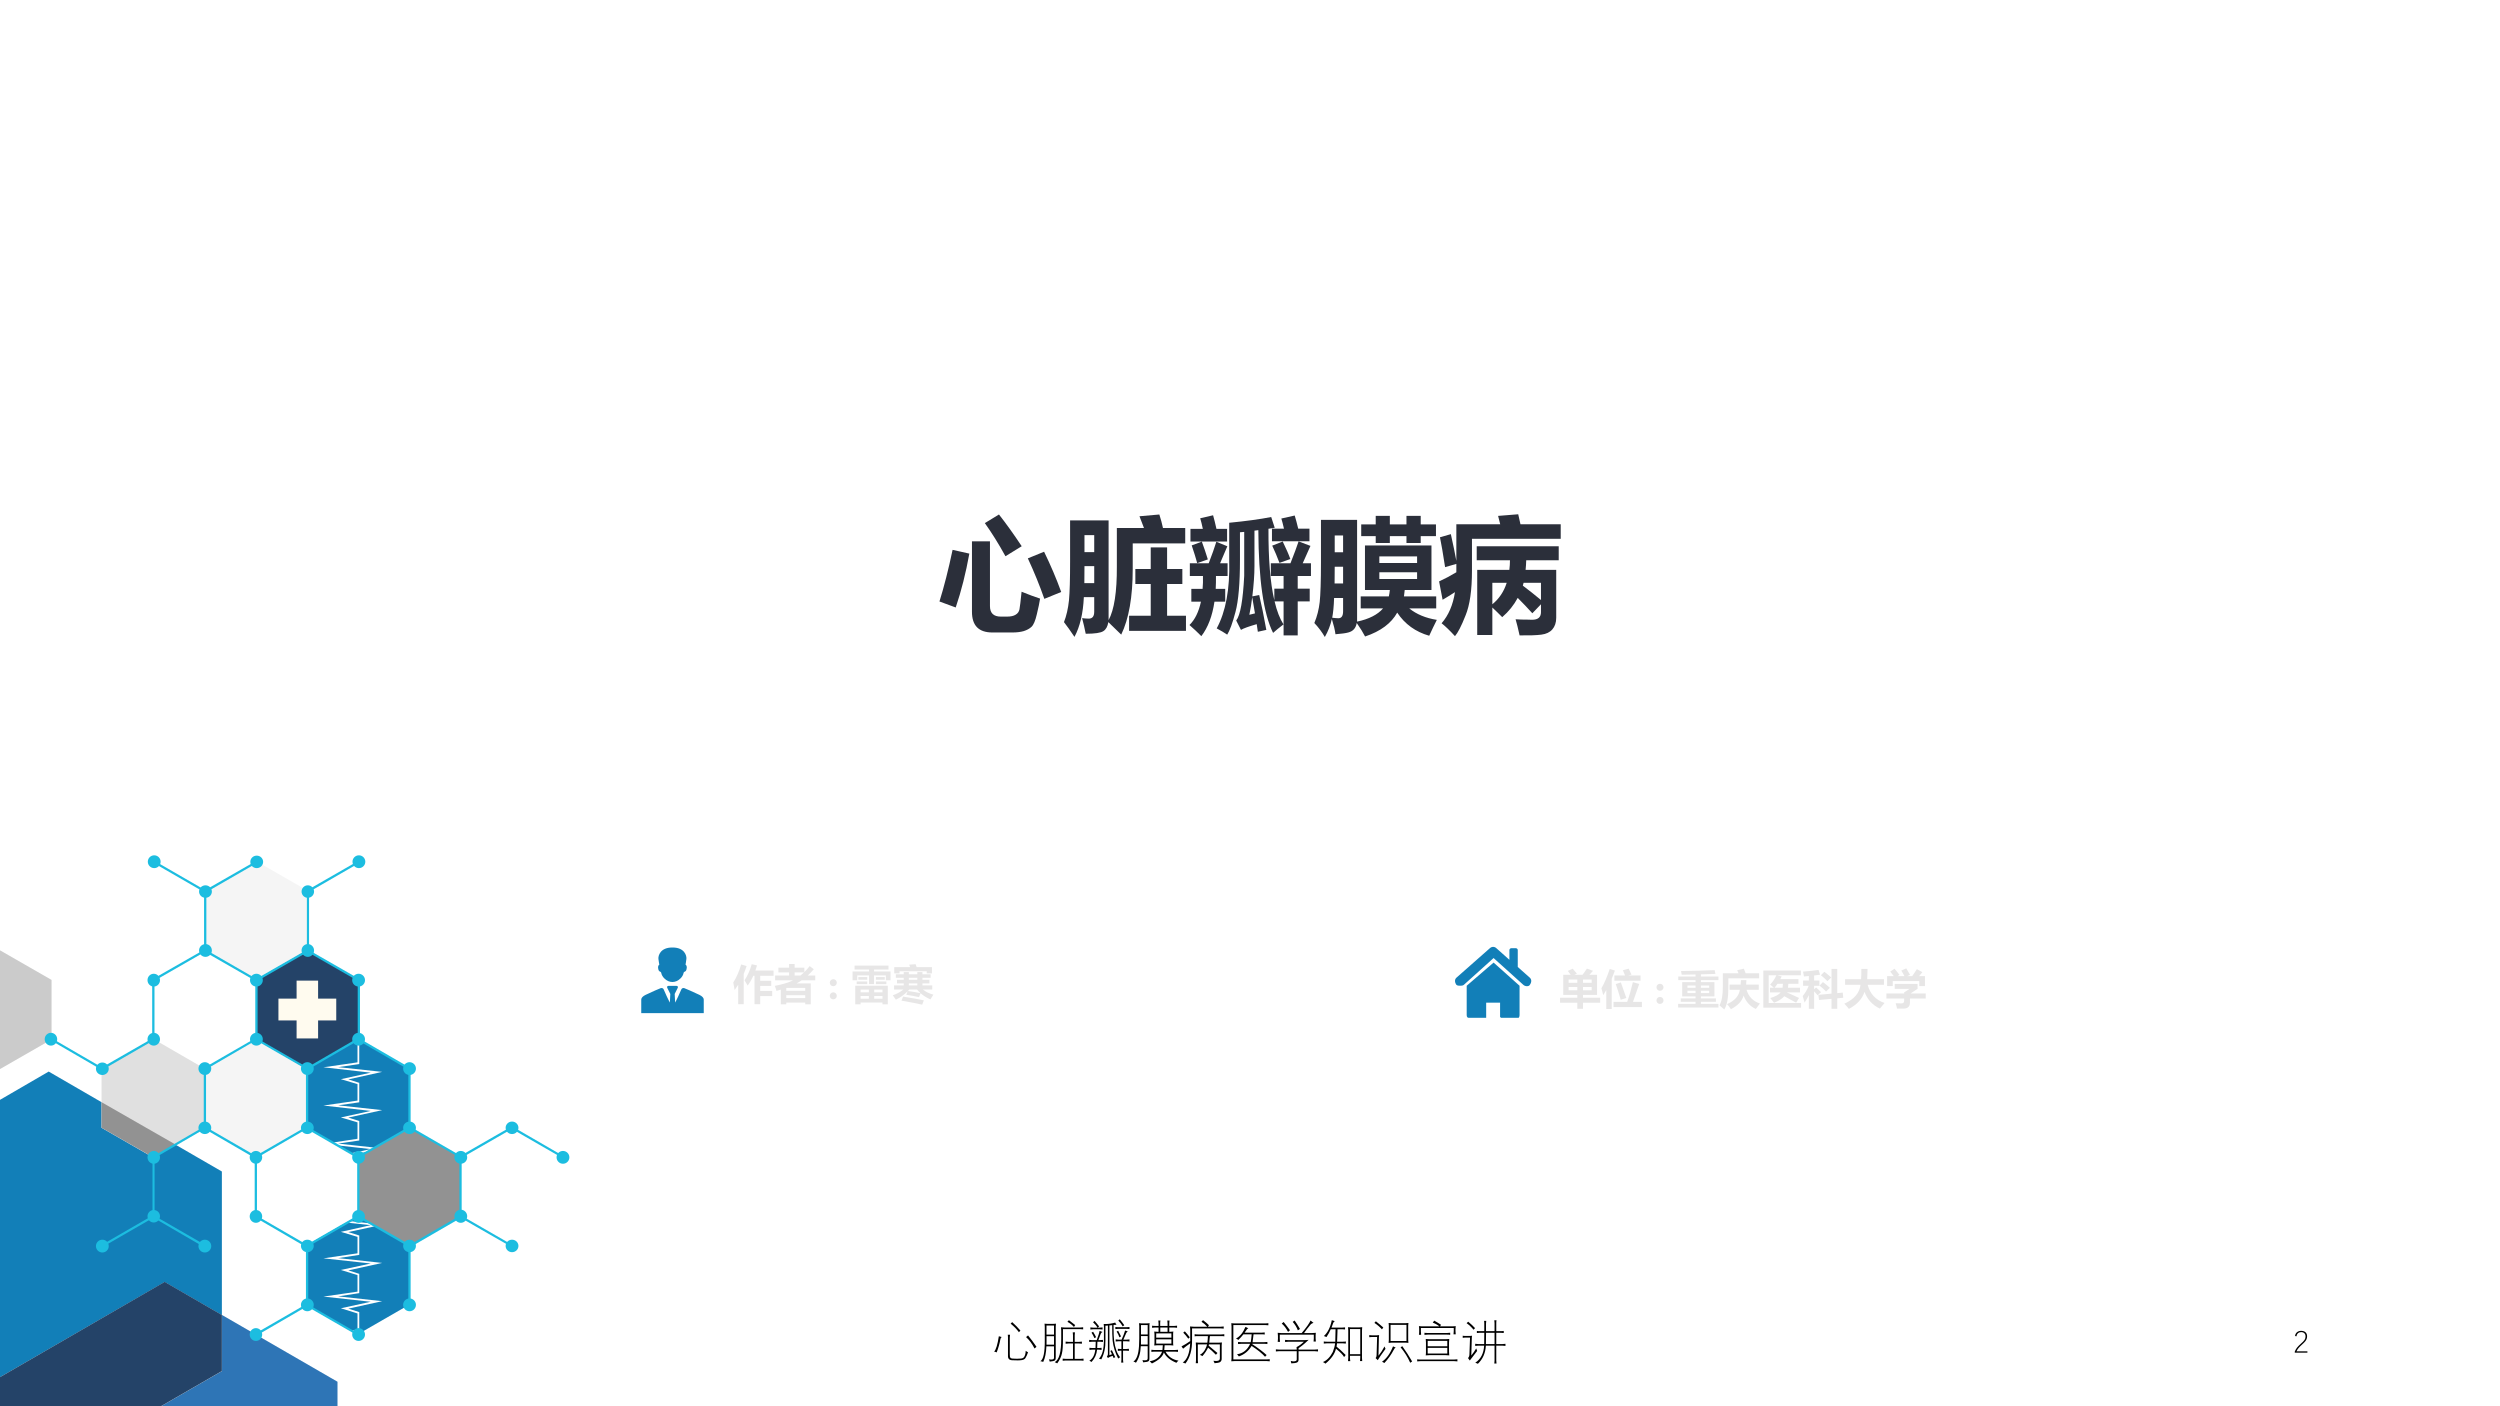 <?xml version="1.0" encoding="UTF-8" standalone="no"?>
<!DOCTYPE svg PUBLIC "-//W3C//DTD SVG 1.1//EN" "http://www.w3.org/Graphics/SVG/1.1/DTD/svg11.dtd">
<svg xmlns="http://www.w3.org/2000/svg" xmlns:xlink="http://www.w3.org/1999/xlink" version="1.1" width="960pt" height="540pt" viewBox="0 0 960 540">
<rect x="0" y="0" width="960" height="540" fill="#808080" stroke="none"/>
<g enable-background="new">
<g>
<g id="Layer-1" data-name="Artifact">
<clipPath id="cp4">
<path transform="matrix(1,0,0,-1,0,540)" d="M 0 0 L 960 0 L 960 540 L 0 540 Z " fill-rule="evenodd"/>
</clipPath>
<g clip-path="url(#cp4)">
<path transform="matrix(1,0,0,-1,0,540)" d="M 0 0 L 960 0 L 960 540 L 0 540 Z " fill="#ffffff" fill-rule="evenodd"/>
</g>
</g>
<g id="Layer-1" data-name="P">
<path transform="matrix(1,0,0,-1,0,540)" d="M 256.73 161.43 L 258.2 161.43 L 258.21 161.43 L 258.24 161.43 L 258.27 161.43 L 258.28 161.43 L 259.75 161.43 C 260.24 161.43 260.48 161.05 260.22 160.6 C 260.1 160.41 259.08 158.33 259.08 158.33 L 259.25 155.01 C 259.93 156.2 261.02 158.65 261.61 160.03 L 261.62 160.03 C 261.74 160.37 262.07 160.6 262.46 160.6 C 262.57 160.6 262.67 160.59 262.76 160.56 C 262.77 160.56 262.77 160.56 262.77 160.55 C 262.93 160.51 266.27 159.1 268.58 157.97 C 269.61 157.47 270.24 156.83 270.24 156.18 L 270.24 150.96 L 258.29 150.96 L 258.28 150.96 L 258.27 150.96 L 258.26 150.96 L 258.24 150.96 L 258.22 150.96 L 258.21 150.96 L 258.2 150.96 L 258.19 150.96 L 246.24 150.96 L 246.24 156.18 C 246.24 156.83 246.87 157.47 247.9 157.97 C 250.21 159.1 253.55 160.51 253.71 160.55 C 253.71 160.56 253.71 160.56 253.72 160.56 C 253.81 160.59 253.91 160.6 254.02 160.6 C 254.41 160.6 254.74 160.37 254.87 160.03 C 255.46 158.65 256.55 156.2 257.23 155.01 L 257.4 158.33 C 257.4 158.33 256.38 160.41 256.26 160.6 C 256 161.05 256.24 161.43 256.73 161.43 Z M 258.14 176.16 C 258.16 176.16 258.18 176.16 258.2 176.16 L 258.21 176.16 C 258.23 176.16 258.26 176.16 258.28 176.16 C 262.85 176.16 263.71 173.03 263.58 171.81 C 263.49 170.84 263.24 169.57 263.24 169.57 C 263.24 169.57 263.73 169.36 263.73 168.5 C 263.56 166.36 262.67 167.29 262.48 166.34 C 262.18 164.78 260.74 163.65 259.84 163.26 C 259.32 163.03 258.78 162.92 258.21 162.91 L 258.2 162.91 C 257.64 162.92 257.1 163.03 256.57 163.26 C 255.68 163.65 254.24 164.78 253.93 166.34 C 253.75 167.29 252.86 166.36 252.69 168.5 C 252.69 169.36 253.18 169.57 253.18 169.57 C 253.18 169.57 252.93 170.84 252.83 171.81 C 252.71 173.03 253.57 176.16 258.14 176.16 Z " fill="#127fb8" fill-rule="evenodd"/>
</g>
<g id="Layer-1" data-name="P">
<clipPath id="cp5">
<path transform="matrix(1,0,0,-1,0,540)" d="M 0 0 L 960 0 L 960 540 L 0 540 Z " fill-rule="evenodd"/>
</clipPath>
<g clip-path="url(#cp5)">
<symbol id="font_6_480">
<path d="M .913 .44 L .648 .44 L .648 .32 L .936 .32 L .936 .197 L .648 .197 L .648 0 L .511 0 L .511 .684 L .482 .684 C .442 .594 .396 .516 .346 .449 C .327 .485 .302 .527 .271 .576 C .345 .688 .403 .816 .444 .963 L .571 .933 C .559 .89 .546 .849 .532 .81 L .969 .81 L .969 .684 L .648 .684 L .648 .563 L .913 .563 L .913 .44 M .19 .957 L .321 .919 C .3 .854 .277 .79 .251 .729 L .251 .001 L .118 .001 L .118 .468 C .091 .425 .063 .382 .033 .341 C .026 .391 .015 .451 0 .522 C .079 .647 .142 .792 .19 .957 Z "/>
</symbol>
<symbol id="font_6_9c0">
<path d="M .008 .692 L .344 .692 L .344 .767 L .087 .767 L .087 .882 L .344 .882 L .344 .969 L .477 .969 L .477 .882 L .711 .882 L .711 .775 C .756 .819 .799 .867 .839 .919 L .938 .844 C .891 .789 .843 .738 .792 .692 L .973 .692 L .973 .577 L .647 .577 C .607 .55 .566 .525 .524 .503 L .865 .503 L .865 0 L .732 0 L .732 .041 L .276 .041 L .276 0 L .144 0 L .144 .353 C .11 .342 .076 .332 .04 .322 C .031 .357 .018 .398 0 .444 C .179 .477 .326 .521 .441 .577 L .008 .577 L .008 .692 M .702 .767 L .477 .767 L .477 .692 L .618 .692 C .647 .716 .675 .741 .702 .767 M .732 .394 L .276 .394 L .276 .325 L .732 .325 L .732 .394 M .276 .15 L .732 .15 L .732 .219 L .276 .219 L .276 .15 Z "/>
</symbol>
<use xlink:href="#font_6_480" transform="matrix(15.96,0,0,-15.96,281.579,385.621)" fill="#e7e6e6"/>
<use xlink:href="#font_6_9c0" transform="matrix(15.96,0,0,-15.96,297.524,385.652)" fill="#e7e6e6"/>
</g>
</g>
<g id="Layer-1" data-name="Span">
<clipPath id="cp7">
<path transform="matrix(1,0,0,-1,0,540)" d="M 0 0 L 960 0 L 960 540 L 0 540 Z " fill-rule="evenodd"/>
</clipPath>
<g clip-path="url(#cp7)">
<symbol id="font_8_1b">
<path d="M .084 .169 C .038 .169 0 .131 0 .085 C 0 .037 .036 0 .083 0 C .131 0 .169 .036 .169 .083 C .169 .131 .131 .169 .084 .169 M .084 .485 C .038 .485 0 .447 0 .402 C 0 .353 .036 .316 .084 .316 C .131 .316 .169 .354 .169 .4 C .169 .447 .131 .485 .084 .485 Z "/>
</symbol>
<symbol id="font_8_1">
<path d="M -2147483500 -2147483500 Z "/>
</symbol>
<use xlink:href="#font_8_1b" transform="matrix(15.96,0,0,-15.96,318.639,383.747)" fill="#e7e6e6"/>
<use xlink:href="#font_8_1" transform="matrix(15.96,0,0,-15.96,34273838000,-34273838000)" fill="#e7e6e6"/>
</g>
</g>
<g id="Layer-1" data-name="P">
<clipPath id="cp9">
<path transform="matrix(1,0,0,-1,0,540)" d="M 0 0 L 960 0 L 960 540 L 0 540 Z " fill-rule="evenodd"/>
</clipPath>
<g clip-path="url(#cp9)">
<symbol id="font_6_b79">
<path d="M 0 .79 L .397 .79 L .397 .836 L .049 .836 L .049 .931 L .865 .931 L .865 .836 L .517 .836 L .517 .79 L .914 .79 L .914 .578 L .801 .578 L .801 .695 L .517 .695 L .517 .487 L .397 .487 L .397 .695 L .113 .695 L .113 .578 L 0 .578 L 0 .79 M .139 .655 L .354 .655 L .354 .591 L .139 .591 L .139 .655 M .562 .655 L .775 .655 L .775 .591 L .562 .591 L .562 .655 M .1 .55 L .354 .55 L .354 .485 L .1 .485 L .1 .55 M .562 .55 L .814 .55 L .814 .485 L .562 .485 L .562 .55 M .065 0 L .065 .446 L .848 .446 L .848 0 L .72 0 L .72 .042 L .194 .042 L .194 0 L .065 0 M .194 .288 L .393 .288 L .393 .354 L .194 .354 L .194 .288 M .72 .354 L .521 .354 L .521 .288 L .72 .288 L .72 .354 M .194 .134 L .393 .134 L .393 .2 L .194 .2 L .194 .134 M .521 .134 L .72 .134 L .72 .2 L .521 .2 L .521 .134 Z "/>
</symbol>
<symbol id="font_6_626">
<path d="M .977 .241 C .958 .213 .934 .174 .906 .127 C .814 .167 .735 .217 .669 .275 L .632 .182 C .549 .201 .447 .219 .326 .238 L .357 .321 C .268 .233 .174 .166 .075 .12 C .052 .156 .027 .191 0 .226 C .095 .257 .18 .304 .256 .364 L .032 .364 L .032 .464 L .264 .464 L .264 .512 L .102 .512 L .102 .598 L .264 .598 L .264 .646 L .074 .646 L .074 .731 L .264 .731 L .264 .785 L .387 .785 L .387 .731 L .591 .731 L .591 .785 L .714 .785 L .714 .731 L .911 .731 L .911 .646 L .714 .646 L .714 .598 L .882 .598 L .882 .512 L .714 .512 L .714 .464 L .95 .464 L .95 .364 L .725 .364 C .793 .309 .877 .268 .977 .241 M .248 .194 C .459 .16 .626 .13 .748 .104 L .708 0 C .586 .028 .42 .06 .21 .097 L .248 .194 M .364 .329 C .478 .313 .579 .295 .668 .276 C .637 .304 .61 .333 .585 .364 L .397 .364 C .386 .352 .375 .34 .364 .329 M .387 .598 L .591 .598 L .591 .646 L .387 .646 L .387 .598 M .387 .464 L .591 .464 L .591 .512 L .387 .512 L .387 .464 M .943 .753 L .817 .753 L .817 .804 L .163 .804 L .163 .753 L .036 .753 L .036 .903 L .418 .903 C .41 .923 .402 .943 .395 .963 L .55 .974 C .556 .955 .564 .932 .574 .903 L .943 .903 L .943 .753 Z "/>
</symbol>
<use xlink:href="#font_6_b79" transform="matrix(15.96,0,0,-15.96,327.376,385.652)" fill="#e7e6e6"/>
<use xlink:href="#font_6_626" transform="matrix(15.96,0,0,-15.96,342.821,385.792)" fill="#e7e6e6"/>
</g>
</g>
<g id="Layer-1" data-name="P">
<path transform="matrix(1,0,0,-1,0,540)" d="M 573.54 170.37 L 583.51 161.47 L 583.51 150.19 C 583.51 149.5 583.16 149.16 583.16 149.16 C 582.8 149.16 582.45 149.16 582.09 149.16 L 576.75 149.16 L 576.39 149.16 L 576.03 149.5 L 576.03 154.98 L 570.69 154.98 L 570.69 149.5 L 570.69 149.16 C 570.33 149.16 570.33 149.16 569.98 149.16 L 564.63 149.16 C 564.27 149.16 564.27 149.16 563.92 149.16 C 563.56 149.16 563.21 149.5 563.21 150.19 L 563.21 161.47 Z M 573.36 176.4 C 573.81 176.4 574.25 176.23 574.61 175.89 L 579.61 171.43 L 579.61 175.2 C 579.61 175.54 579.97 175.89 580.32 175.89 L 582.11 175.89 C 582.47 175.89 582.82 175.54 582.82 175.2 L 582.82 168.68 L 587.46 164.56 C 588.18 163.88 588.18 162.85 587.46 161.82 C 587.11 161.13 585.68 161.13 584.96 161.82 L 573.54 172.11 L 562.11 161.82 C 561.76 161.48 561.04 161.48 560.68 161.48 C 560.33 161.48 559.61 161.48 559.26 161.82 C 558.54 162.85 558.54 163.88 559.26 164.56 L 572.11 175.89 C 572.47 176.23 572.91 176.4 573.36 176.4 Z " fill="#127fb8" fill-rule="evenodd"/>
</g>
<g id="Layer-1" data-name="P">
<clipPath id="cp10">
<path transform="matrix(1,0,0,-1,0,540)" d="M 0 0 L 960 0 L 960 540 L 0 540 Z " fill-rule="evenodd"/>
</clipPath>
<g clip-path="url(#cp10)">
<symbol id="font_6_524">
<path d="M .077 .818 L .256 .818 C .233 .851 .21 .882 .187 .912 L .304 .965 L .405 .846 L .344 .818 L .54 .818 C .579 .868 .614 .918 .646 .967 L .793 .914 C .77 .89 .741 .858 .706 .818 L .89 .818 L .89 .333 L .552 .333 L .552 .266 L .965 .266 L .965 .146 L .552 .146 L .552 0 L .415 0 L .415 .146 L 0 .146 L 0 .266 L .415 .266 L .415 .333 L .077 .333 L .077 .818 M .761 .705 L .552 .705 L .552 .626 L .761 .626 L .761 .705 M .206 .626 L .415 .626 L .415 .705 L .206 .705 L .206 .626 M .761 .446 L .761 .525 L .552 .525 L .552 .446 L .761 .446 M .206 .446 L .415 .446 L .415 .525 L .206 .525 L .206 .446 Z "/>
</symbol>
<symbol id="font_6_478">
<path d="M .312 .807 L .569 .807 C .555 .845 .537 .887 .516 .933 L .656 .971 C .68 .922 .702 .874 .723 .827 L .646 .807 L .941 .807 L .941 .681 L .312 .681 L .312 .807 M .2 .963 L .325 .925 C .3 .855 .274 .79 .248 .728 L .248 0 L .117 0 L .117 .456 C .093 .412 .068 .37 .043 .332 C .033 .379 .019 .435 0 .499 C .066 .609 .133 .764 .2 .963 M .291 .172 L .62 .172 C .674 .322 .719 .479 .757 .646 L .91 .603 C .895 .56 .844 .417 .759 .172 L .975 .172 L .975 .046 L .291 .046 L .291 .172 M .468 .64 C .493 .574 .536 .449 .599 .266 L .465 .223 C .419 .38 .379 .505 .345 .6 L .468 .64 Z "/>
</symbol>
<use xlink:href="#font_6_524" transform="matrix(15.96,0,0,-15.96,599.061,387.381)" fill="#e7e6e6"/>
<use xlink:href="#font_6_478" transform="matrix(15.96,0,0,-15.96,614.943,387.459)" fill="#e7e6e6"/>
</g>
</g>
<g id="Layer-1" data-name="Span">
<clipPath id="cp11">
<path transform="matrix(1,0,0,-1,0,540)" d="M 0 0 L 960 0 L 960 540 L 0 540 Z " fill-rule="evenodd"/>
</clipPath>
<g clip-path="url(#cp11)">
<use xlink:href="#font_8_1b" transform="matrix(15.96,0,0,-15.96,636.089,385.507)" fill="#e7e6e6"/>
<use xlink:href="#font_8_1" transform="matrix(15.96,0,0,-15.96,34273838000,-34273838000)" fill="#e7e6e6"/>
</g>
</g>
<g id="Layer-1" data-name="P">
<clipPath id="cp12">
<path transform="matrix(1,0,0,-1,0,540)" d="M 0 0 L 960 0 L 960 540 L 0 540 Z " fill-rule="evenodd"/>
</clipPath>
<g clip-path="url(#cp12)">
<symbol id="font_6_b1c">
<path d="M 0 .088 L .419 .088 L .419 .138 L .063 .138 L .063 .22 L .419 .22 L .419 .268 L .098 .268 L .098 .611 L .419 .611 L .419 .659 L .003 .659 L .003 .747 L .419 .747 L .419 .796 L .087 .79 C .082 .819 .076 .848 .068 .878 C .345 .881 .615 .889 .879 .9 C .88 .898 .886 .868 .897 .809 L .548 .799 L .548 .747 L .97 .747 L .97 .659 L .548 .659 L .548 .611 L .873 .611 L .873 .268 L .548 .268 L .548 .22 L .909 .22 L .909 .138 L .548 .138 L .548 .088 L .97 .088 L .97 0 L 0 0 L 0 .088 M .747 .53 L .548 .53 L .548 .475 L .747 .475 L .747 .53 M .224 .475 L .419 .475 L .419 .53 L .224 .53 L .224 .475 M .747 .349 L .747 .404 L .548 .404 L .548 .349 L .747 .349 M .224 .349 L .419 .349 L .419 .404 L .224 .404 L .224 .349 Z "/>
</symbol>
<symbol id="font_6_67b">
<path d="M .214 .523 C .214 .274 .181 .1 .116 0 C .076 .036 .038 .068 0 .098 C .055 .194 .082 .342 .081 .541 L .081 .871 L .458 .871 C .445 .902 .435 .927 .427 .944 L .586 .981 C .595 .96 .61 .923 .63 .871 L .954 .871 L .954 .748 L .214 .748 L .214 .523 M .243 .598 L .509 .598 C .513 .631 .515 .667 .517 .705 L .648 .705 C .647 .688 .645 .652 .642 .598 L .946 .598 L .946 .473 L .652 .473 C .7 .309 .807 .199 .973 .143 C .937 .096 .905 .053 .876 .012 C .739 .072 .64 .18 .581 .334 C .546 .204 .445 .095 .276 .006 C .242 .057 .211 .098 .183 .128 C .366 .209 .468 .324 .491 .473 L .243 .473 L .243 .598 Z "/>
</symbol>
<symbol id="font_6_51a">
<path d="M .16 .479 L .254 .479 C .227 .504 .197 .529 .164 .555 C .225 .618 .275 .693 .314 .779 L .129 .779 L .129 .113 L .908 .113 L .908 0 L 0 0 L 0 .893 L .903 .893 L .903 .779 L .335 .779 L .441 .751 C .431 .729 .42 .707 .408 .687 L .845 .687 L .845 .575 L .602 .575 C .6 .539 .597 .507 .593 .479 L .882 .479 L .882 .367 L .565 .367 C .66 .326 .758 .282 .859 .233 L .789 .12 C .707 .166 .612 .218 .505 .275 C .45 .214 .367 .161 .258 .118 C .23 .156 .2 .194 .167 .232 C .289 .267 .372 .312 .416 .367 L .16 .367 L .16 .479 M .271 .479 L .462 .479 C .467 .506 .47 .538 .472 .575 L .341 .575 C .319 .542 .295 .51 .271 .479 Z "/>
</symbol>
<symbol id="font_6_92f">
<path d="M .376 .336 L .693 .365 L .693 .96 L .831 .96 L .831 .377 L .964 .39 L .975 .266 L .831 .252 L .831 0 L .693 0 L .693 .24 L .393 .213 L .376 .336 M 0 .307 C .062 .382 .11 .464 .144 .554 L .009 .554 L .009 .68 L .148 .68 L .148 .789 L .03 .778 C .024 .823 .016 .861 .008 .895 C .143 .905 .267 .918 .381 .935 L .418 .82 C .374 .814 .326 .808 .275 .802 L .275 .68 L .402 .68 L .402 .554 L .275 .554 L .275 .47 L .322 .514 C .369 .472 .409 .434 .441 .4 L .359 .326 C .327 .364 .299 .396 .275 .421 L .275 0 L .148 0 L .148 .33 C .118 .266 .083 .206 .045 .15 C .034 .193 .019 .245 0 .307 M .521 .891 C .57 .854 .625 .809 .686 .754 L .595 .664 C .546 .716 .494 .764 .438 .808 L .521 .891 M .487 .643 C .545 .6 .6 .554 .654 .505 L .562 .416 C .518 .463 .465 .51 .404 .558 L .487 .643 Z "/>
</symbol>
<symbol id="font_6_5dc">
<path d="M .018 .715 L .403 .715 C .408 .786 .41 .868 .409 .961 L .558 .961 C .556 .864 .553 .782 .55 .715 L .953 .715 L .953 .58 L .561 .58 C .617 .363 .752 .216 .967 .142 C .921 .089 .883 .044 .855 .007 C .678 .09 .555 .224 .485 .41 C .431 .24 .306 .104 .11 0 C .084 .033 .048 .075 0 .125 C .237 .232 .367 .384 .389 .58 L .018 .58 L .018 .715 Z "/>
</symbol>
<symbol id="font_6_605">
<path d="M .195 .96 C .234 .916 .274 .866 .314 .812 L .271 .782 L .434 .782 C .407 .835 .382 .879 .358 .915 L .478 .968 C .504 .928 .534 .877 .569 .813 L .502 .782 L .622 .782 C .666 .846 .704 .902 .734 .949 L .866 .877 L .787 .782 L .928 .782 L .928 .542 L .791 .542 L .791 .663 L .153 .663 L .153 .542 L .017 .542 L .017 .782 L .176 .782 C .148 .822 .12 .858 .093 .891 L .195 .96 M 0 .364 L .427 .364 L .427 .39 L .558 .475 L .2 .475 L .2 .594 L .75 .594 L .75 .476 L .582 .364 L .946 .364 L .946 .243 L .567 .243 L .567 .144 C .567 .099 .555 .064 .53 .039 C .505 .014 .466 .001 .415 0 C .363 0 .31 0 .256 0 C .247 .045 .236 .088 .223 .129 C .272 .126 .317 .125 .358 .125 C .404 .125 .427 .145 .427 .185 L .427 .243 L 0 .243 L 0 .364 Z "/>
</symbol>
<use xlink:href="#font_6_b1c" transform="matrix(15.96,0,0,-15.96,644.405,386.898)" fill="#e7e6e6"/>
<use xlink:href="#font_6_67b" transform="matrix(15.96,0,0,-15.96,660.271,387.63)" fill="#e7e6e6"/>
<use xlink:href="#font_6_51a" transform="matrix(15.96,0,0,-15.96,677.12,386.944)" fill="#e7e6e6"/>
<use xlink:href="#font_6_92f" transform="matrix(15.96,0,0,-15.96,692.238,387.381)" fill="#e7e6e6"/>
<use xlink:href="#font_6_5dc" transform="matrix(15.96,0,0,-15.96,708.23,387.412)" fill="#e7e6e6"/>
<use xlink:href="#font_6_605" transform="matrix(15.96,0,0,-15.96,724.376,387.303)" fill="#e7e6e6"/>
</g>
</g>
<g id="Layer-1" data-name="P">
<clipPath id="cp13">
<path transform="matrix(1,0,0,-1,0,540)" d="M 0 0 L 960 0 L 960 540 L 0 540 Z " fill-rule="evenodd"/>
</clipPath>
<g clip-path="url(#cp13)">
<symbol id="font_6_955">
<path d="M .17 .965 L .304 .965 C .293 .942 .282 .919 .27 .897 L .513 .897 L .513 .809 C .551 .856 .582 .909 .605 .965 L .74 .965 C .731 .942 .722 .919 .712 .897 L .971 .897 L .971 .805 L .805 .805 C .826 .787 .846 .769 .864 .75 L .805 .701 L .91 .701 L .91 .433 L .57 .433 L .57 .374 L .956 .374 C .952 .217 .943 .129 .926 .109 C .91 .09 .893 .074 .874 .062 C .855 .049 .778 .043 .642 .044 C .633 .082 .622 .122 .608 .164 C .695 .16 .739 .158 .742 .158 C .764 .158 .781 .162 .793 .169 C .805 .177 .813 .187 .815 .198 C .818 .21 .821 .234 .823 .269 L .57 .269 L .57 0 L .437 0 L .437 .241 C .353 .147 .235 .068 .083 .006 C .064 .038 .04 .077 .01 .124 C .129 .163 .225 .211 .297 .269 L .066 .269 L .113 .538 L .437 .538 L .437 .597 L .102 .597 L .102 .681 C .094 .674 .086 .667 .078 .66 C .053 .691 .027 .721 0 .75 C .076 .814 .132 .885 .17 .965 M .363 .805 C .386 .785 .408 .765 .431 .743 L .379 .701 L .581 .701 C .551 .723 .518 .746 .481 .77 C .492 .781 .501 .793 .511 .805 L .363 .805 M .252 .773 L .292 .805 L .211 .805 C .184 .767 .155 .733 .123 .701 L .324 .701 C .303 .723 .279 .747 .252 .773 M .587 .701 L .768 .701 C .746 .725 .72 .749 .691 .775 L .726 .805 L .663 .805 C .64 .768 .615 .733 .587 .701 M .778 .538 L .778 .597 L .57 .597 L .57 .538 L .778 .538 M .214 .374 L .437 .374 L .437 .433 L .225 .433 L .214 .374 Z "/>
</symbol>
<symbol id="font_6_4b6">
<path d="M .693 .929 C .719 .573 .819 .313 .994 .151 C .957 .108 .919 .061 .88 .01 C .681 .204 .57 .508 .545 .921 L .693 .929 M .257 .906 L .407 .898 C .405 .494 .302 .195 .097 0 L 0 .13 C .168 .298 .254 .557 .257 .906 Z "/>
</symbol>
<symbol id="font_6_94d">
<path d="M .054 .904 L .416 .904 C .406 .922 .397 .938 .387 .955 L .528 .978 L .559 .904 L .909 .904 L .909 .809 L .054 .809 L .054 .904 M 0 .746 L .228 .746 L .188 .791 L .346 .791 C .357 .776 .369 .761 .381 .746 L .575 .746 L .614 .792 L .773 .792 C .758 .776 .743 .761 .728 .746 L .96 .746 L .96 .648 L 0 .648 L 0 .746 M .007 .21 L .411 .21 L .411 .259 L .119 .259 L .119 .602 L .84 .602 L .84 .259 L .548 .259 L .548 .21 L .956 .21 L .956 .108 L .548 .108 L .548 0 L .411 0 L .411 .108 L .007 .108 L .007 .21 M .71 .52 L .249 .52 L .249 .466 L .71 .466 L .71 .52 M .71 .341 L .71 .395 L .249 .395 L .249 .341 L .71 .341 Z "/>
</symbol>
<use xlink:href="#font_6_955" transform="matrix(24,0,0,-24,444.164,151.785)" fill="#ffffff"/>
<use xlink:href="#font_6_4b6" transform="matrix(24,0,0,-24,468.164,151.832)" fill="#ffffff"/>
<use xlink:href="#font_6_94d" transform="matrix(24,0,0,-24,492.562,151.926)" fill="#ffffff"/>
</g>
</g>
<g id="Layer-1" data-name="P">
<clipPath id="cp14">
<path transform="matrix(1,0,0,-1,0,540)" d="M 0 0 L 960 0 L 960 540 L 0 540 Z " fill-rule="evenodd"/>
</clipPath>
<g clip-path="url(#cp14)">
<symbol id="font_6_6b5">
<path d="M .476 .944 C .532 .873 .593 .788 .658 .69 L .528 .61 C .473 .71 .418 .798 .363 .875 L .476 .944 M .657 .326 C .716 .302 .765 .284 .805 .271 C .8 .24 .792 .198 .779 .146 C .767 .094 .753 .061 .736 .045 C .72 .03 .699 .019 .674 .011 C .649 .004 .619 0 .584 0 L .424 0 C .314 0 .26 .055 .26 .166 L .26 .729 L .404 .729 L .404 .211 C .404 .155 .433 .127 .491 .127 L .541 .127 C .57 .127 .593 .132 .609 .142 C .626 .152 .636 .166 .64 .185 C .644 .204 .649 .251 .657 .326 M .105 .661 L .239 .631 C .211 .476 .175 .332 .13 .2 L 0 .248 C .037 .367 .072 .504 .105 .661 M .837 .646 C .889 .539 .935 .432 .974 .324 L .839 .269 C .802 .375 .758 .483 .707 .593 L .837 .646 Z "/>
</symbol>
<symbol id="font_6_9d9">
<path d="M .55 .544 C .55 .319 .519 .144 .458 .018 L .355 .118 C .349 .083 .336 .059 .315 .046 C .294 .032 .247 .025 .174 .025 C .165 .068 .156 .11 .145 .15 C .16 .148 .178 .146 .198 .146 C .228 .146 .242 .165 .242 .202 L .242 .318 L .159 .318 C .153 .188 .128 .082 .084 0 C .051 .049 .023 .089 0 .118 C .02 .169 .033 .227 .04 .292 C .046 .357 .049 .461 .049 .602 L .049 .932 L .357 .932 L .357 .134 C .402 .217 .424 .36 .423 .562 L .423 .871 L .64 .871 C .63 .898 .618 .929 .604 .965 L .763 .979 C .775 .941 .785 .905 .792 .871 L .97 .871 L .97 .748 L .55 .748 L .55 .544 M .242 .814 L .164 .814 L .164 .678 L .242 .678 L .242 .814 M .163 .43 L .242 .43 L .242 .566 L .164 .566 C .164 .535 .164 .49 .163 .43 M .521 .169 L .694 .169 L .694 .423 L .571 .423 L .571 .543 L .694 .543 L .694 .716 L .825 .716 L .825 .543 L .947 .543 L .947 .423 L .825 .423 L .825 .169 L .976 .169 L .976 .048 L .521 .048 L .521 .169 Z "/>
</symbol>
<symbol id="font_6_8ca">
<path d="M .008 .858 L .107 .858 C .1 .891 .093 .92 .086 .943 L .189 .967 C .197 .939 .206 .903 .216 .858 L .301 .858 L .301 .757 L .008 .757 L .008 .858 M .66 .86 L .756 .86 C .748 .895 .741 .922 .735 .941 L .842 .965 C .851 .936 .86 .901 .87 .86 L .96 .86 L .96 .759 L .66 .759 L .66 .86 M .972 .481 L .866 .481 L .866 .38 L .962 .38 L .962 .278 L .866 .278 L .866 .006 L .753 .006 L .753 .278 L .681 .278 C .699 .201 .723 .14 .752 .094 C .717 .067 .69 .045 .669 .026 C .592 .18 .553 .454 .551 .848 L .52 .844 L .52 .561 C .52 .491 .514 .41 .503 .318 L .558 .329 C .576 .253 .595 .16 .615 .05 L .547 .035 L .538 .096 C .473 .077 .431 .062 .412 .05 L .374 .125 C .407 .167 .428 .287 .438 .483 L .438 .834 C .427 .833 .416 .832 .404 .831 L .404 .611 C .404 .423 .392 .283 .368 .193 C .344 .103 .322 .043 .302 .012 C .28 .027 .252 .044 .218 .062 C .29 .195 .324 .376 .318 .605 L .318 .907 C .45 .92 .562 .935 .654 .953 L .682 .867 L .632 .859 C .631 .618 .646 .427 .679 .287 L .679 .38 L .753 .38 L .753 .481 L .651 .481 L .651 .583 L .808 .583 C .837 .657 .859 .715 .873 .758 L .968 .722 L .906 .583 L .972 .583 L .972 .481 M .502 .312 C .496 .261 .488 .214 .479 .171 L .524 .182 L .502 .312 M .746 .757 C .773 .701 .794 .654 .807 .617 L .72 .586 C .702 .634 .683 .68 .662 .724 L .746 .757 M .099 .756 C .114 .716 .13 .669 .147 .614 L .062 .584 C .052 .622 .037 .669 .018 .726 L .099 .756 M .305 .481 L .212 .481 C .212 .445 .212 .411 .21 .378 L .286 .378 L .286 .276 L .2 .276 C .183 .161 .148 .069 .095 0 C .067 .029 .035 .058 0 .089 C .044 .132 .074 .194 .092 .276 L .015 .276 L .015 .378 L .105 .378 C .108 .41 .109 .445 .108 .481 L .003 .481 L .003 .583 L .154 .583 C .18 .65 .2 .707 .215 .755 L .303 .719 L .245 .583 L .305 .583 L .305 .481 Z "/>
</symbol>
<symbol id="font_6_9e3">
<path d="M .975 .229 L .759 .229 C .817 .182 .891 .151 .98 .137 C .961 .099 .94 .057 .919 .01 C .81 .041 .724 .103 .663 .195 C .616 .11 .531 .046 .406 .004 C .39 .035 .368 .071 .339 .112 C .332 .071 .31 .046 .271 .036 C .25 .03 .216 .026 .169 .022 C .165 .055 .155 .095 .14 .144 C .129 .094 .11 .046 .084 0 C .062 .038 .034 .076 0 .112 C .022 .164 .036 .22 .043 .28 C .049 .338 .053 .444 .053 .597 L .053 .937 L .342 .937 L .342 .123 C .436 .143 .506 .178 .55 .229 L .371 .229 L .371 .325 L .596 .325 C .6 .341 .602 .358 .604 .376 L .405 .376 L .405 .732 L .937 .732 L .937 .376 L .723 .376 C .721 .358 .719 .341 .717 .325 L .975 .325 L .975 .229 M .822 .464 L .822 .518 L .52 .518 L .52 .464 L .822 .464 M .822 .645 L .52 .645 L .52 .592 L .822 .592 L .822 .645 M .158 .312 C .156 .244 .15 .191 .143 .154 C .157 .152 .174 .151 .192 .15 C .218 .15 .23 .169 .23 .206 L .23 .312 L .158 .312 M .162 .428 L .23 .428 L .23 .562 L .163 .562 C .163 .513 .163 .468 .162 .428 M .23 .812 L .163 .812 L .163 .678 L .23 .678 L .23 .812 M .851 .752 L .737 .752 L .737 .807 L .604 .807 L .604 .752 L .491 .752 L .491 .807 L .375 .807 L .375 .901 L .491 .901 L .491 .969 L .604 .969 L .604 .901 L .737 .901 L .737 .969 L .851 .969 L .851 .901 L .973 .901 L .973 .807 L .851 .807 L .851 .752 Z "/>
</symbol>
<symbol id="font_6_8e3">
<path d="M .472 .962 L .633 .975 L .651 .895 L .973 .895 L .973 .779 L .263 .779 L .263 .525 C .263 .368 .246 .248 .211 .164 C .178 .08 .149 .025 .127 0 C .083 .048 .047 .082 .02 .103 C .075 .166 .111 .249 .127 .352 C .094 .331 .061 .31 .028 .291 L 0 .438 C .042 .457 .088 .481 .138 .511 L .138 .578 L .048 .552 C .031 .663 .017 .743 .007 .791 L .094 .816 C .114 .728 .128 .656 .138 .602 L .138 .895 L .489 .895 L .472 .962 M .426 .009 L .305 .009 L .305 .53 L .562 .53 C .565 .555 .567 .581 .567 .607 L .301 .607 L .301 .719 L .957 .719 L .957 .607 L .697 .607 C .696 .581 .695 .556 .692 .53 L .937 .53 L .937 .147 C .937 .108 .926 .077 .906 .054 C .886 .031 .857 .017 .818 .012 C .779 .007 .721 .005 .644 .006 C .631 .063 .621 .106 .612 .135 C .639 .133 .674 .132 .715 .132 L .742 .131 C .767 .131 .785 .136 .797 .146 C .809 .156 .815 .172 .815 .192 L .815 .255 L .746 .183 C .711 .222 .672 .263 .629 .306 C .598 .248 .557 .197 .505 .152 C .478 .18 .451 .205 .426 .229 L .426 .009 M .541 .427 L .426 .427 L .426 .255 C .479 .298 .518 .355 .541 .427 M .67 .404 C .718 .368 .767 .329 .815 .289 L .815 .427 L .676 .427 C .674 .419 .672 .412 .67 .404 Z "/>
</symbol>
<use xlink:href="#font_6_6b5" transform="matrix(48,0,0,-48,360.753,242.873)" fill="#2b2f3a"/>
<use xlink:href="#font_6_9d9" transform="matrix(48,0,0,-48,408.566,244.56)" fill="#2b2f3a"/>
<use xlink:href="#font_6_8ca" transform="matrix(48,0,0,-48,456.753,244.279)" fill="#2b2f3a"/>
<use xlink:href="#font_6_9e3" transform="matrix(48,0,0,-48,504.706,244.607)" fill="#2b2f3a"/>
<use xlink:href="#font_6_8e3" transform="matrix(48,0,0,-48,552.612,244.279)" fill="#2b2f3a"/>
</g>
</g>
<g id="Layer-1" data-name="P">
<clipPath id="cp15">
<path transform="matrix(1,0,0,-1,0,540)" d="M -0 540 L 960 540 L 960 0 L -0 0 " fill-rule="evenodd"/>
</clipPath>
<g clip-path="url(#cp15)">
<path transform="matrix(1,0,0,-1,0,540)" d="M 157.08 129.7 L 137.37 141.12 L 117.6 129.7 L 117.6 106.98 L 137.37 95.64 L 157.08 106.98 L 157.08 129.7 Z " fill="#127fb8" fill-rule="evenodd"/>
</g>
</g>
<g id="Layer-1" data-name="P">
<clipPath id="cp16">
<path transform="matrix(1,0,0,-1,0,540)" d="M -0 540 L 960 540 L 960 0 L -0 0 " fill-rule="evenodd"/>
</clipPath>
<g clip-path="url(#cp16)">
<path transform="matrix(1,0,0,-1,0,540)" d="M 118.08 129.7 L 98.34 141.12 L 78.6 129.7 L 78.6 106.98 L 98.34 95.64 L 118.08 106.98 L 118.08 129.7 Z " fill="#f5f5f5" fill-rule="evenodd"/>
</g>
</g>
<g id="Layer-1" data-name="P">
<clipPath id="cp17">
<path transform="matrix(1,0,0,-1,0,540)" d="M -0 540 L 960 540 L 960 0 L -0 0 " fill-rule="evenodd"/>
</clipPath>
<g clip-path="url(#cp17)">
<path transform="matrix(1,0,0,-1,0,540)" d="M 78.48 129.7 L 58.74 141.12 L 39 129.7 L 39 106.98 L 58.74 95.64 L 78.48 106.98 L 78.48 129.7 Z " fill="#e0e0e0" fill-rule="evenodd"/>
</g>
</g>
<g id="Layer-1" data-name="P">
<clipPath id="cp18">
<path transform="matrix(1,0,0,-1,0,540)" d="M 0 540 L 960 540 L 960 0 L 0 0 " fill-rule="evenodd"/>
</clipPath>
<g clip-path="url(#cp18)">
<path transform="matrix(1,0,0,-1,0,540)" d="M 0 11.16 L 0 117.66 L 18.695 128.52 L 38.957 116.78 L 38.957 106.94 L 58.697 95.586 L 67.275 100.51 L 85.2 90.142 L 85.2 34.995 L 63.233 47.696 L 0 11.16 Z " fill="#127fb8" fill-rule="evenodd"/>
</g>
</g>
<g id="Layer-1" data-name="P">
<clipPath id="cp19">
<path transform="matrix(1,0,0,-1,0,540)" d="M -0 540 L 960 540 L 960 0 L -0 0 " fill-rule="evenodd"/>
</clipPath>
<g clip-path="url(#cp19)">
<path transform="matrix(1,0,0,-1,0,540)" d="M 39 106.95 L 39 116.76 L 67.32 100.54 L 58.742 95.64 L 39 106.95 Z " fill="#929292" fill-rule="evenodd"/>
</g>
</g>
<g id="Layer-1" data-name="P">
<clipPath id="cp20">
<path transform="matrix(1,0,0,-1,0,540)" d="M 0 540 L 960 540 L 960 0 L 0 0 " fill-rule="evenodd"/>
</clipPath>
<g clip-path="url(#cp20)">
<path transform="matrix(1,0,0,-1,0,540)" d="M 0 0 L 0 11.175 L 0 0 L 61.815 0 L 85.254 13.515 L 85.254 35.04 L 129.6 9.414 L 129.6 0 L 0 0 Z " fill="#2e75b6" fill-rule="evenodd"/>
</g>
</g>
<g id="Layer-1" data-name="P">
<clipPath id="cp21">
<path transform="matrix(1,0,0,-1,0,540)" d="M 0 540 L 960 540 L 960 0 L 0 0 " fill-rule="evenodd"/>
</clipPath>
<g clip-path="url(#cp21)">
<path transform="matrix(1,0,0,-1,0,540)" d="M 0 0 L 0 11.176 L 63.233 47.76 L 85.2 35.042 L 85.2 13.516 L 61.776 0 L 0 0 Z " fill="#244368" fill-rule="evenodd"/>
</g>
</g>
<g id="Layer-1" data-name="P">
<clipPath id="cp22">
<path transform="matrix(1,0,0,-1,0,540)" d="M 0 540 L 960 540 L 960 0 L 0 0 " fill-rule="evenodd"/>
</clipPath>
<g clip-path="url(#cp22)">
<path transform="matrix(1,0,0,-1,0,540)" d="M 0 129.48 L 0 175.08 L 19.8 163.71 L 19.8 140.85 L 0 129.48 Z " fill="#cbcbcb" fill-rule="evenodd"/>
</g>
</g>
<g id="Layer-1" data-name="P">
<clipPath id="cp23">
<path transform="matrix(1,0,0,-1,0,540)" d="M -0 540 L 960 540 L 960 0 L -0 0 " fill-rule="evenodd"/>
</clipPath>
<g clip-path="url(#cp23)">
<path transform="matrix(1,0,0,-1,0,540)" d="M 118.44 197.79 L 98.659 209.16 L 78.96 197.79 L 78.96 174.95 L 98.659 163.56 L 118.44 174.95 L 118.44 197.79 Z " fill="#f5f5f5" fill-rule="evenodd"/>
</g>
</g>
<g id="Layer-1" data-name="P">
<clipPath id="cp24">
<path transform="matrix(1,0,0,-1,0,540)" d="M -0 540 L 960 540 L 960 0 L -0 0 " fill-rule="evenodd"/>
</clipPath>
<g clip-path="url(#cp24)">
<path transform="matrix(1,0,0,-1,0,540)" d="M 177 95.577 L 157.26 106.92 L 137.52 95.577 L 137.52 72.865 L 157.26 61.44 L 177 72.865 L 177 95.577 Z " fill="#929292" fill-rule="evenodd"/>
</g>
</g>
<g id="Layer-1" data-name="P">
<clipPath id="cp25">
<path transform="matrix(1,0,0,-1,0,540)" d="M -0 540 L 960 540 L 960 0 L -0 0 " fill-rule="evenodd"/>
</clipPath>
<g clip-path="url(#cp25)">
<path transform="matrix(1,0,0,-1,0,540)" d="M 157.08 61.696 L 137.37 73.08 L 117.6 61.696 L 117.6 38.956 L 137.37 27.6 L 157.08 38.956 L 157.08 61.696 Z " fill="#127fb8" fill-rule="evenodd"/>
</g>
</g>
<g id="Layer-1" data-name="P">
<clipPath id="cp26">
<path transform="matrix(1,0,0,-1,0,540)" d="M 0 540 L 960 540 L 960 0 L -0 0 " fill-rule="evenodd"/>
</clipPath>
<g clip-path="url(#cp26)">
<path transform="matrix(1,0,0,-1,0,540)" d="M 134.85 29.12 L 134.85 29.12 L 135.6 28.68 L 134.85 29.12 Z M 132.84 70.518 L 133.82 71.04 L 132.84 70.518 Z " fill="#ffc4b3" fill-rule="evenodd"/>
</g>
</g>
<g id="Layer-1" data-name="P">
<clipPath id="cp27">
<path transform="matrix(1,0,0,-1,0,540)" d="M 0 540 L 960 540 L 960 0 L -0 0 " fill-rule="evenodd"/>
</clipPath>
<g clip-path="url(#cp27)">
<path transform="matrix(1,0,0,-1,0,540)" d="M 124.2 42.11 L 137.28 44.012 L 137.28 50.351 L 130.89 52.336 L 142.35 54.816 L 124.2 56.801 L 137.28 58.73 L 137.28 65.041 L 130.89 66.971 L 142.35 69.534 L 132.88 70.554 L 133.84 71.077 L 133.9 71.16 L 142.52 70.195 L 143.76 69.451 L 144.28 69.176 L 133.76 66.888 L 137.95 65.565 L 137.95 58.124 L 129.85 56.883 L 146.76 55.037 L 133.76 52.17 L 137.95 50.847 L 137.95 43.433 L 129.85 42.193 L 146.76 40.347 L 133.76 37.48 L 137.95 36.157 L 137.95 28.716 L 135.88 28.44 L 135.6 28.578 L 134.86 29.019 L 137.28 29.322 L 137.28 35.634 L 130.89 37.618 L 142.35 40.126 L 124.2 42.11 Z " fill="#ffffff" fill-rule="evenodd"/>
</g>
</g>
<g id="Layer-1" data-name="P">
<clipPath id="cp28">
<path transform="matrix(1,0,0,-1,0,540)" d="M 0 540 L 960 540 L 960 0 L -0 0 " fill-rule="evenodd"/>
</clipPath>
<g clip-path="url(#cp28)">
<path transform="matrix(1,0,0,-1,0,540)" d="M 141.23 97.841 L 143.88 99.381 L 141.23 97.841 Z M 134.68 97.18 L 134.68 97.18 L 135.04 96.96 L 134.68 97.18 Z M 127.44 101.28 L 127.44 101.28 L 128.41 100.78 L 127.44 101.28 Z " fill="#ffc4b3" fill-rule="evenodd"/>
</g>
</g>
<g id="Layer-1" data-name="P">
<clipPath id="cp29">
<path transform="matrix(1,0,0,-1,0,540)" d="M 0 540 L 960 540 L 960 0 L -0 0 " fill-rule="evenodd"/>
</clipPath>
<g clip-path="url(#cp29)">
<path transform="matrix(1,0,0,-1,0,540)" d="M 124.2 115.47 L 137.28 117.37 L 137.28 123.7 L 130.89 125.59 L 142.35 128.1 L 124.2 130.16 L 137.28 132.06 L 137.28 141 L 137.64 141 L 137.95 140.78 L 137.95 131.4 L 129.85 130.22 L 146.76 128.4 L 133.76 125.51 L 137.95 124.19 L 137.95 116.71 L 129.85 115.55 L 146.76 113.71 L 133.76 110.85 L 137.95 109.53 L 137.95 102.05 L 129.85 100.86 L 143.9 99.323 L 141.25 97.783 L 135.66 96.6 L 135.08 96.903 L 134.72 97.123 L 142.35 98.746 L 129.35 100.2 L 128.47 100.73 L 127.51 101.22 L 137.28 102.71 L 137.28 109.01 L 130.89 110.9 L 142.35 113.41 L 124.2 115.47 Z " fill="#ffffff" fill-rule="evenodd"/>
</g>
</g>
<g id="Layer-1" data-name="P">
<clipPath id="cp30">
<path transform="matrix(1,0,0,-1,0,540)" d="M -0 540 L 960 540 L 960 0 L -0 0 " fill-rule="evenodd"/>
</clipPath>
<g clip-path="url(#cp30)">
<path transform="matrix(1,0,0,-1,0,540)" d="M 137.64 163.71 L 118 175.08 L 98.28 163.71 L 98.28 140.94 L 118 129.48 L 137.64 140.94 L 137.64 163.71 Z " fill="#244368" fill-rule="evenodd"/>
</g>
</g>
<g id="Layer-1" data-name="P">
<clipPath id="cp31">
<path transform="matrix(1,0,0,-1,0,540)" d="M -0 540 L 960 540 L 960 0 L -0 0 " fill-rule="evenodd"/>
</clipPath>
<g clip-path="url(#cp31)">
<path transform="matrix(1,0,0,-1,0,540)" d="M 122.15 141.24 L 122.15 148.15 L 129.12 148.15 L 129.12 156.53 L 122.15 156.53 L 122.15 163.44 L 113.89 163.44 L 113.89 156.53 L 106.92 156.53 L 106.92 148.15 L 113.89 148.15 L 113.89 141.24 L 122.15 141.24 Z " fill="#fffbef" fill-rule="evenodd"/>
</g>
</g>
<g id="Layer-1" data-name="P">
<clipPath id="cp32">
<path transform="matrix(1,0,0,-1,0,540)" d="M 0 540 L 960 540 L 960 0 L -0 0 " fill-rule="evenodd"/>
</clipPath>
<g clip-path="url(#cp32)">
<path transform="matrix(1,0,0,-1,0,540)" d="M 157.68 106.89 L 157.68 129.83 L 137.57 141.48 L 117.48 129.83 L 117.48 106.67 L 137.35 95.16 L 137.79 95.957 L 118.36 107.17 L 118.36 129.31 L 137.57 140.46 L 156.8 129.31 L 156.8 106.89 L 157.68 106.89 Z " fill="#1cbde0" fill-rule="evenodd"/>
</g>
</g>
<g id="Layer-1" data-name="P">
<clipPath id="cp33">
<path transform="matrix(1,0,0,-1,0,540)" d="M 0 540 L 960 540 L 960 0 L -0 0 " fill-rule="evenodd"/>
</clipPath>
<g clip-path="url(#cp33)">
<path transform="matrix(1,0,0,-1,0,540)" d="M 137.7 143.4 C 136.34 143.4 135.24 142.3 135.24 140.94 C 135.24 139.58 136.34 138.48 137.7 138.48 C 139.06 138.48 140.16 139.58 140.16 140.94 C 140.16 142.3 139.06 143.4 137.7 143.4 Z " fill="#1cbde0" fill-rule="evenodd"/>
</g>
</g>
<g id="Layer-1" data-name="P">
<clipPath id="cp34">
<path transform="matrix(1,0,0,-1,0,540)" d="M 0 540 L 960 540 L 960 0 L -0 0 " fill-rule="evenodd"/>
</clipPath>
<g clip-path="url(#cp34)">
<path transform="matrix(1,0,0,-1,0,540)" d="M 137.7 98.04 C 136.34 98.04 135.24 96.939 135.24 95.58 C 135.24 94.221 136.34 93.12 137.7 93.12 C 139.06 93.12 140.16 94.221 140.16 95.58 C 140.16 96.939 139.06 98.04 137.7 98.04 Z " fill="#1cbde0" fill-rule="evenodd"/>
</g>
</g>
<g id="Layer-1" data-name="P">
<clipPath id="cp35">
<path transform="matrix(1,0,0,-1,0,540)" d="M -0 540 L 960 540 L 960 0 L -0 0 " fill-rule="evenodd"/>
</clipPath>
<g clip-path="url(#cp35)">
<path transform="matrix(1,0,0,-1,0,540)" d="M 118.02 132.12 C 116.66 132.12 115.56 131.02 115.56 129.66 C 115.56 128.3 116.66 127.2 118.02 127.2 C 119.38 127.2 120.48 128.3 120.48 129.66 C 120.48 131.02 119.38 132.12 118.02 132.12 Z " fill="#1cbde0" fill-rule="evenodd"/>
</g>
</g>
<g id="Layer-1" data-name="P">
<clipPath id="cp36">
<path transform="matrix(1,0,0,-1,0,540)" d="M -0 540 L 960 540 L 960 0 L -0 0 " fill-rule="evenodd"/>
</clipPath>
<g clip-path="url(#cp36)">
<path transform="matrix(1,0,0,-1,0,540)" d="M 157.26 132.12 C 155.9 132.12 154.8 131.02 154.8 129.66 C 154.8 128.3 155.9 127.2 157.26 127.2 C 158.62 127.2 159.72 128.3 159.72 129.66 C 159.72 131.02 158.62 132.12 157.26 132.12 Z " fill="#1cbde0" fill-rule="evenodd"/>
</g>
</g>
<g id="Layer-1" data-name="P">
<clipPath id="cp37">
<path transform="matrix(1,0,0,-1,0,540)" d="M -0 540 L 960 540 L 960 0 L -0 0 " fill-rule="evenodd"/>
</clipPath>
<g clip-path="url(#cp37)">
<path transform="matrix(1,0,0,-1,0,540)" d="M 118.02 109.32 C 116.66 109.32 115.56 108.25 115.56 106.92 C 115.56 105.59 116.66 104.52 118.02 104.52 C 119.38 104.52 120.48 105.59 120.48 106.92 C 120.48 108.25 119.38 109.32 118.02 109.32 Z " fill="#1cbde0" fill-rule="evenodd"/>
</g>
</g>
<g id="Layer-1" data-name="P">
<clipPath id="cp38">
<path transform="matrix(1,0,0,-1,0,540)" d="M -0 540 L 960 540 L 960 0 L -0 0 " fill-rule="evenodd"/>
</clipPath>
<g clip-path="url(#cp38)">
<path transform="matrix(1,0,0,-1,0,540)" d="M 157.26 109.32 C 155.9 109.32 154.8 108.25 154.8 106.92 C 154.8 105.59 155.9 104.52 157.26 104.52 C 158.62 104.52 159.72 105.59 159.72 106.92 C 159.72 108.25 158.62 109.32 157.26 109.32 Z " fill="#1cbde0" fill-rule="evenodd"/>
</g>
</g>
<g id="Layer-1" data-name="P">
<clipPath id="cp39">
<path transform="matrix(1,0,0,-1,0,540)" d="M 0 540 L 960 540 L 960 0 L -0 0 " fill-rule="evenodd"/>
</clipPath>
<g clip-path="url(#cp39)">
<path transform="matrix(1,0,0,-1,0,540)" d="M 78.84 61.879 L 59.356 73.122 L 59.356 95.331 L 78.84 106.66 L 78.401 107.4 L 58.56 95.854 L 58.56 72.626 L 78.401 61.08 L 78.84 61.879 Z " fill="#1cbde0" fill-rule="evenodd"/>
</g>
</g>
<g id="Layer-1" data-name="P">
<clipPath id="cp40">
<path transform="matrix(1,0,0,-1,0,540)" d="M 0 540 L 960 540 L 960 0 L -0 0 " fill-rule="evenodd"/>
</clipPath>
<g clip-path="url(#cp40)">
<path transform="matrix(1,0,0,-1,0,540)" d="M 78.66 109.32 C 77.301 109.32 76.2 108.25 76.2 106.92 C 76.2 105.59 77.301 104.52 78.66 104.52 C 80.019 104.52 81.12 105.59 81.12 106.92 C 81.12 108.25 80.019 109.32 78.66 109.32 Z " fill="#1cbde0" fill-rule="evenodd"/>
</g>
</g>
<g id="Layer-1" data-name="P">
<clipPath id="cp41">
<path transform="matrix(1,0,0,-1,0,540)" d="M 0 540 L 960 540 L 960 0 L -0 0 " fill-rule="evenodd"/>
</clipPath>
<g clip-path="url(#cp41)">
<path transform="matrix(1,0,0,-1,0,540)" d="M 78.66 63.96 C 77.301 63.96 76.2 62.859 76.2 61.5 C 76.2 60.141 77.301 59.04 78.66 59.04 C 80.019 59.04 81.12 60.141 81.12 61.5 C 81.12 62.859 80.019 63.96 78.66 63.96 Z " fill="#1cbde0" fill-rule="evenodd"/>
</g>
</g>
<g id="Layer-1" data-name="P">
<clipPath id="cp42">
<path transform="matrix(1,0,0,-1,0,540)" d="M -0 540 L 960 540 L 960 0 L -0 0 " fill-rule="evenodd"/>
</clipPath>
<g clip-path="url(#cp42)">
<path transform="matrix(1,0,0,-1,0,540)" d="M 59.04 98.04 C 57.715 98.04 56.64 96.939 56.64 95.58 C 56.64 94.221 57.715 93.12 59.04 93.12 C 60.365 93.12 61.44 94.221 61.44 95.58 C 61.44 96.939 60.365 98.04 59.04 98.04 Z " fill="#1cbde0" fill-rule="evenodd"/>
</g>
</g>
<g id="Layer-1" data-name="P">
<clipPath id="cp43">
<path transform="matrix(1,0,0,-1,0,540)" d="M 0 540 L 960 540 L 960 0 L -0 0 " fill-rule="evenodd"/>
</clipPath>
<g clip-path="url(#cp43)">
<path transform="matrix(1,0,0,-1,0,540)" d="M 98.28 98.04 C 96.955 98.04 95.88 96.939 95.88 95.58 C 95.88 94.221 96.955 93.12 98.28 93.12 C 99.605 93.12 100.68 94.221 100.68 95.58 C 100.68 96.939 99.605 98.04 98.28 98.04 Z " fill="#1cbde0" fill-rule="evenodd"/>
</g>
</g>
<g id="Layer-1" data-name="P">
<clipPath id="cp44">
<path transform="matrix(1,0,0,-1,0,540)" d="M -0 540 L 960 540 L 960 0 L -0 0 " fill-rule="evenodd"/>
</clipPath>
<g clip-path="url(#cp44)">
<path transform="matrix(1,0,0,-1,0,540)" d="M 59.04 75.36 C 57.715 75.36 56.64 74.285 56.64 72.96 C 56.64 71.635 57.715 70.56 59.04 70.56 C 60.365 70.56 61.44 71.635 61.44 72.96 C 61.44 74.285 60.365 75.36 59.04 75.36 Z " fill="#1cbde0" fill-rule="evenodd"/>
</g>
</g>
<g id="Layer-1" data-name="P">
<clipPath id="cp45">
<path transform="matrix(1,0,0,-1,0,540)" d="M 0 540 L 960 540 L 960 0 L -0 0 " fill-rule="evenodd"/>
</clipPath>
<g clip-path="url(#cp45)">
<path transform="matrix(1,0,0,-1,0,540)" d="M 98.28 75.36 C 96.955 75.36 95.88 74.259 95.88 72.9 C 95.88 71.541 96.955 70.44 98.28 70.44 C 99.605 70.44 100.68 71.541 100.68 72.9 C 100.68 74.259 99.605 75.36 98.28 75.36 Z " fill="#1cbde0" fill-rule="evenodd"/>
</g>
</g>
<g id="Layer-1" data-name="P">
<clipPath id="cp46">
<path transform="matrix(1,0,0,-1,0,540)" d="M -0 540 L 960 540 L 960 0 L -0 0 " fill-rule="evenodd"/>
</clipPath>
<g clip-path="url(#cp46)">
<path transform="matrix(1,0,0,-1,0,540)" d="M 59.16 72.576 L 58.719 73.32 L 39 61.916 L 39.441 61.2 L 59.16 72.576 Z " fill="#1cbde0" fill-rule="evenodd"/>
</g>
</g>
<g id="Layer-1" data-name="P">
<clipPath id="cp47">
<path transform="matrix(1,0,0,-1,0,540)" d="M -0 540 L 960 540 L 960 0 L -0 0 " fill-rule="evenodd"/>
</clipPath>
<g clip-path="url(#cp47)">
<path transform="matrix(1,0,0,-1,0,540)" d="M 39.3 63.96 C 37.941 63.96 36.84 62.859 36.84 61.5 C 36.84 60.141 37.941 59.04 39.3 59.04 C 40.659 59.04 41.76 60.141 41.76 61.5 C 41.76 62.859 40.659 63.96 39.3 63.96 Z " fill="#1cbde0" fill-rule="evenodd"/>
</g>
</g>
<g id="Layer-1" data-name="P">
<clipPath id="cp48">
<path transform="matrix(1,0,0,-1,0,540)" d="M 0 540 L 960 540 L 960 0 L -0 0 " fill-rule="evenodd"/>
</clipPath>
<g clip-path="url(#cp48)">
<path transform="matrix(1,0,0,-1,0,540)" d="M 138 208.66 L 137.56 209.4 L 117.84 198.08 L 118.28 197.28 L 138 208.66 Z " fill="#1cbde0" fill-rule="evenodd"/>
</g>
</g>
<g id="Layer-1" data-name="P">
<clipPath id="cp49">
<path transform="matrix(1,0,0,-1,0,540)" d="M -0 540 L 960 540 L 960 0 L -0 0 " fill-rule="evenodd"/>
</clipPath>
<g clip-path="url(#cp49)">
<path transform="matrix(1,0,0,-1,0,540)" d="M 137.82 211.56 C 136.46 211.56 135.36 210.46 135.36 209.1 C 135.36 207.74 136.46 206.64 137.82 206.64 C 139.18 206.64 140.28 207.74 140.28 209.1 C 140.28 210.46 139.18 211.56 137.82 211.56 Z " fill="#1cbde0" fill-rule="evenodd"/>
</g>
</g>
<g id="Layer-1" data-name="P">
<clipPath id="cp50">
<path transform="matrix(1,0,0,-1,0,540)" d="M 0 540 L 960 540 L 960 0 L -0 0 " fill-rule="evenodd"/>
</clipPath>
<g clip-path="url(#cp50)">
<path transform="matrix(1,0,0,-1,0,540)" d="M 118.2 200.04 C 116.87 200.04 115.8 198.97 115.8 197.64 C 115.8 196.31 116.87 195.24 118.2 195.24 C 119.53 195.24 120.6 196.31 120.6 197.64 C 120.6 198.97 119.53 200.04 118.2 200.04 Z " fill="#1cbde0" fill-rule="evenodd"/>
</g>
</g>
<g id="Layer-1" data-name="P">
<clipPath id="cp51">
<path transform="matrix(1,0,0,-1,0,540)" d="M 0 540 L 960 540 L 960 0 L -0 0 " fill-rule="evenodd"/>
</clipPath>
<g clip-path="url(#cp51)">
<path transform="matrix(1,0,0,-1,0,540)" d="M 118.08 38.496 L 117.64 39.24 L 98.04 27.919 L 98.479 27.12 L 118.08 38.496 Z " fill="#1cbde0" fill-rule="evenodd"/>
</g>
</g>
<g id="Layer-1" data-name="P">
<clipPath id="cp52">
<path transform="matrix(1,0,0,-1,0,540)" d="M -0 540 L 960 540 L 960 0 L -0 0 " fill-rule="evenodd"/>
</clipPath>
<g clip-path="url(#cp52)">
<path transform="matrix(1,0,0,-1,0,540)" d="M 118.02 41.4 C 116.66 41.4 115.56 40.299 115.56 38.94 C 115.56 37.581 116.66 36.48 118.02 36.48 C 119.38 36.48 120.48 37.581 120.48 38.94 C 120.48 40.299 119.38 41.4 118.02 41.4 Z " fill="#1cbde0" fill-rule="evenodd"/>
</g>
</g>
<g id="Layer-1" data-name="P">
<clipPath id="cp53">
<path transform="matrix(1,0,0,-1,0,540)" d="M 0 540 L 960 540 L 960 0 L -0 0 " fill-rule="evenodd"/>
</clipPath>
<g clip-path="url(#cp53)">
<path transform="matrix(1,0,0,-1,0,540)" d="M 98.28 30 C 96.955 30 95.88 28.899 95.88 27.54 C 95.88 26.181 96.955 25.08 98.28 25.08 C 99.605 25.08 100.68 26.181 100.68 27.54 C 100.68 28.899 99.605 30 98.28 30 Z " fill="#1cbde0" fill-rule="evenodd"/>
</g>
</g>
<g id="Layer-1" data-name="P">
<clipPath id="cp54">
<path transform="matrix(1,0,0,-1,0,540)" d="M -0 540 L 960 540 L 960 0 L -0 0 " fill-rule="evenodd"/>
</clipPath>
<g clip-path="url(#cp54)">
<path transform="matrix(1,0,0,-1,0,540)" d="M 59.16 140.62 L 58.719 141.36 L 39 130.04 L 39.441 129.24 L 59.16 140.62 Z " fill="#1cbde0" fill-rule="evenodd"/>
</g>
</g>
<g id="Layer-1" data-name="P">
<clipPath id="cp55">
<path transform="matrix(1,0,0,-1,0,540)" d="M -0 540 L 960 540 L 960 0 L -0 0 " fill-rule="evenodd"/>
</clipPath>
<g clip-path="url(#cp55)">
<path transform="matrix(1,0,0,-1,0,540)" d="M 59.04 143.4 C 57.715 143.4 56.64 142.3 56.64 140.94 C 56.64 139.58 57.715 138.48 59.04 138.48 C 60.365 138.48 61.44 139.58 61.44 140.94 C 61.44 142.3 60.365 143.4 59.04 143.4 Z " fill="#1cbde0" fill-rule="evenodd"/>
</g>
</g>
<g id="Layer-1" data-name="P">
<clipPath id="cp56">
<path transform="matrix(1,0,0,-1,0,540)" d="M -0 540 L 960 540 L 960 0 L -0 0 " fill-rule="evenodd"/>
</clipPath>
<g clip-path="url(#cp56)">
<path transform="matrix(1,0,0,-1,0,540)" d="M 39.3 132 C 37.941 132 36.84 130.93 36.84 129.6 C 36.84 128.27 37.941 127.2 39.3 127.2 C 40.659 127.2 41.76 128.27 41.76 129.6 C 41.76 130.93 40.659 132 39.3 132 Z " fill="#1cbde0" fill-rule="evenodd"/>
</g>
</g>
<g id="Layer-1" data-name="P">
<clipPath id="cp57">
<path transform="matrix(1,0,0,-1,0,540)" d="M -0 540 L 960 540 L 960 0 L -0 0 " fill-rule="evenodd"/>
</clipPath>
<g clip-path="url(#cp57)">
<path transform="matrix(1,0,0,-1,0,540)" d="M 39.36 129.98 L 19.759 141.36 L 19.32 140.62 L 38.921 129.24 L 39.36 129.98 Z " fill="#1cbde0" fill-rule="evenodd"/>
</g>
</g>
<g id="Layer-1" data-name="P">
<clipPath id="cp58">
<path transform="matrix(1,0,0,-1,0,540)" d="M -0 540 L 960 540 L 960 0 L -0 0 " fill-rule="evenodd"/>
</clipPath>
<g clip-path="url(#cp58)">
<path transform="matrix(1,0,0,-1,0,540)" d="M 19.56 143.4 C 18.235 143.4 17.16 142.3 17.16 140.94 C 17.16 139.58 18.235 138.48 19.56 138.48 C 20.885 138.48 21.96 139.58 21.96 140.94 C 21.96 142.3 20.885 143.4 19.56 143.4 Z " fill="#1cbde0" fill-rule="evenodd"/>
</g>
</g>
<g id="Layer-1" data-name="P">
<clipPath id="cp59">
<path transform="matrix(1,0,0,-1,0,540)" d="M 0 540 L 960 540 L 960 0 L -0 0 " fill-rule="evenodd"/>
</clipPath>
<g clip-path="url(#cp59)">
<path transform="matrix(1,0,0,-1,0,540)" d="M 79.08 198.02 L 59.361 209.4 L 58.92 208.66 L 78.639 197.28 L 79.08 198.02 Z " fill="#1cbde0" fill-rule="evenodd"/>
</g>
</g>
<g id="Layer-1" data-name="P">
<clipPath id="cp60">
<path transform="matrix(1,0,0,-1,0,540)" d="M 0 540 L 960 540 L 960 0 L -0 0 " fill-rule="evenodd"/>
</clipPath>
<g clip-path="url(#cp60)">
<path transform="matrix(1,0,0,-1,0,540)" d="M 78.9 200.04 C 77.541 200.04 76.44 198.97 76.44 197.64 C 76.44 196.31 77.541 195.24 78.9 195.24 C 80.259 195.24 81.36 196.31 81.36 197.64 C 81.36 198.97 80.259 200.04 78.9 200.04 Z " fill="#1cbde0" fill-rule="evenodd"/>
</g>
</g>
<g id="Layer-1" data-name="P">
<clipPath id="cp61">
<path transform="matrix(1,0,0,-1,0,540)" d="M 0 540 L 960 540 L 960 0 L -0 0 " fill-rule="evenodd"/>
</clipPath>
<g clip-path="url(#cp61)">
<path transform="matrix(1,0,0,-1,0,540)" d="M 59.22 211.56 C 57.861 211.56 56.76 210.46 56.76 209.1 C 56.76 207.74 57.861 206.64 59.22 206.64 C 60.579 206.64 61.68 207.74 61.68 209.1 C 61.68 210.46 60.579 211.56 59.22 211.56 Z " fill="#1cbde0" fill-rule="evenodd"/>
</g>
</g>
<g id="Layer-1" data-name="P">
<clipPath id="cp62">
<path transform="matrix(1,0,0,-1,0,540)" d="M 0 540 L 960 540 L 960 0 L -0 0 " fill-rule="evenodd"/>
</clipPath>
<g clip-path="url(#cp62)">
<path transform="matrix(1,0,0,-1,0,540)" d="M 138.24 141 L 138.24 163.9 L 118.13 175.44 L 98.04 163.9 L 98.04 141 L 98.919 141 L 98.919 163.38 L 118.13 174.43 L 137.36 163.38 L 137.36 141 L 138.24 141 Z " fill="#1cbde0" fill-rule="evenodd"/>
</g>
</g>
<g id="Layer-1" data-name="P">
<clipPath id="cp63">
<path transform="matrix(1,0,0,-1,0,540)" d="M 0 540 L 960 540 L 960 0 L -0 0 " fill-rule="evenodd"/>
</clipPath>
<g clip-path="url(#cp63)">
<path transform="matrix(1,0,0,-1,0,540)" d="M 118.2 177.48 C 116.87 177.48 115.8 176.38 115.8 175.02 C 115.8 173.66 116.87 172.56 118.2 172.56 C 119.53 172.56 120.6 173.66 120.6 175.02 C 120.6 176.38 119.53 177.48 118.2 177.48 Z " fill="#1cbde0" fill-rule="evenodd"/>
</g>
</g>
<g id="Layer-1" data-name="P">
<clipPath id="cp64">
<path transform="matrix(1,0,0,-1,0,540)" d="M -0 540 L 960 540 L 960 0 L -0 0 " fill-rule="evenodd"/>
</clipPath>
<g clip-path="url(#cp64)">
<path transform="matrix(1,0,0,-1,0,540)" d="M 98.46 166.08 C 97.101 166.08 96 164.98 96 163.62 C 96 162.26 97.101 161.16 98.46 161.16 C 99.819 161.16 100.92 162.26 100.92 163.62 C 100.92 164.98 99.819 166.08 98.46 166.08 Z " fill="#1cbde0" fill-rule="evenodd"/>
</g>
</g>
<g id="Layer-1" data-name="P">
<clipPath id="cp65">
<path transform="matrix(1,0,0,-1,0,540)" d="M 0 540 L 960 540 L 960 0 L -0 0 " fill-rule="evenodd"/>
</clipPath>
<g clip-path="url(#cp65)">
<path transform="matrix(1,0,0,-1,0,540)" d="M 137.7 166.08 C 136.34 166.08 135.24 164.98 135.24 163.62 C 135.24 162.26 136.34 161.16 137.7 161.16 C 139.06 161.16 140.16 162.26 140.16 163.62 C 140.16 164.98 139.06 166.08 137.7 166.08 Z " fill="#1cbde0" fill-rule="evenodd"/>
</g>
</g>
<g id="Layer-1" data-name="P">
<clipPath id="cp66">
<path transform="matrix(1,0,0,-1,0,540)" d="M -0 540 L 960 540 L 960 0 L -0 0 " fill-rule="evenodd"/>
</clipPath>
<g clip-path="url(#cp66)">
<path transform="matrix(1,0,0,-1,0,540)" d="M 98.46 143.4 C 97.101 143.4 96 142.3 96 140.94 C 96 139.58 97.101 138.48 98.46 138.48 C 99.819 138.48 100.92 139.58 100.92 140.94 C 100.92 142.3 99.819 143.4 98.46 143.4 Z " fill="#1cbde0" fill-rule="evenodd"/>
</g>
</g>
<g id="Layer-1" data-name="P">
<clipPath id="cp67">
<path transform="matrix(1,0,0,-1,0,540)" d="M 0 540 L 960 540 L 960 0 L -0 0 " fill-rule="evenodd"/>
</clipPath>
<g clip-path="url(#cp67)">
<path transform="matrix(1,0,0,-1,0,540)" d="M 118.2 130.03 L 98.316 141.48 L 78.24 129.89 L 78.24 106.69 L 98.096 95.16 L 98.536 95.958 L 79.119 107.19 L 79.119 129.37 L 98.316 140.54 L 117.76 129.32 L 118.2 130.03 Z " fill="#1cbde0" fill-rule="evenodd"/>
</g>
</g>
<g id="Layer-1" data-name="P">
<clipPath id="cp68">
<path transform="matrix(1,0,0,-1,0,540)" d="M 0 540 L 960 540 L 960 0 L -0 0 " fill-rule="evenodd"/>
</clipPath>
<g clip-path="url(#cp68)">
<path transform="matrix(1,0,0,-1,0,540)" d="M 78.66 132.12 C 77.301 132.12 76.2 131.02 76.2 129.66 C 76.2 128.3 77.301 127.2 78.66 127.2 C 80.019 127.2 81.12 128.3 81.12 129.66 C 81.12 131.02 80.019 132.12 78.66 132.12 Z " fill="#1cbde0" fill-rule="evenodd"/>
</g>
</g>
<g id="Layer-1" data-name="P">
<clipPath id="cp69">
<path transform="matrix(1,0,0,-1,0,540)" d="M 0 540 L 960 540 L 960 0 L -0 0 " fill-rule="evenodd"/>
</clipPath>
<g clip-path="url(#cp69)">
<path transform="matrix(1,0,0,-1,0,540)" d="M 78.84 174.58 L 78.398 175.32 L 58.44 163.91 L 58.44 141 L 59.323 141 L 59.323 163.39 L 78.84 174.58 Z " fill="#1cbde0" fill-rule="evenodd"/>
</g>
</g>
<g id="Layer-1" data-name="P">
<clipPath id="cp70">
<path transform="matrix(1,0,0,-1,0,540)" d="M -0 540 L 960 540 L 960 0 L -0 0 " fill-rule="evenodd"/>
</clipPath>
<g clip-path="url(#cp70)">
<path transform="matrix(1,0,0,-1,0,540)" d="M 59.04 166.08 C 57.715 166.08 56.64 164.98 56.64 163.62 C 56.64 162.26 57.715 161.16 59.04 161.16 C 60.365 161.16 61.44 162.26 61.44 163.62 C 61.44 164.98 60.365 166.08 59.04 166.08 Z " fill="#1cbde0" fill-rule="evenodd"/>
</g>
</g>
<g id="Layer-1" data-name="P">
<clipPath id="cp71">
<path transform="matrix(1,0,0,-1,0,540)" d="M 0 540 L 960 540 L 960 0 L -0 0 " fill-rule="evenodd"/>
</clipPath>
<g clip-path="url(#cp71)">
<path transform="matrix(1,0,0,-1,0,540)" d="M 157.68 38.845 L 157.68 61.853 L 137.57 73.44 L 117.48 61.853 L 117.48 38.569 L 137.35 27.12 L 137.79 27.836 L 118.36 39.065 L 118.36 61.33 L 137.57 72.422 L 156.8 61.33 L 156.8 38.845 L 157.68 38.845 Z " fill="#1cbde0" fill-rule="evenodd"/>
</g>
</g>
<g id="Layer-1" data-name="P">
<clipPath id="cp72">
<path transform="matrix(1,0,0,-1,0,540)" d="M 0 540 L 960 540 L 960 0 L -0 0 " fill-rule="evenodd"/>
</clipPath>
<g clip-path="url(#cp72)">
<path transform="matrix(1,0,0,-1,0,540)" d="M 137.7 75.36 C 136.34 75.36 135.24 74.259 135.24 72.9 C 135.24 71.541 136.34 70.44 137.7 70.44 C 139.06 70.44 140.16 71.541 140.16 72.9 C 140.16 74.259 139.06 75.36 137.7 75.36 Z " fill="#1cbde0" fill-rule="evenodd"/>
</g>
</g>
<g id="Layer-1" data-name="P">
<clipPath id="cp73">
<path transform="matrix(1,0,0,-1,0,540)" d="M 0 540 L 960 540 L 960 0 L -0 0 " fill-rule="evenodd"/>
</clipPath>
<g clip-path="url(#cp73)">
<path transform="matrix(1,0,0,-1,0,540)" d="M 137.7 30 C 136.34 30 135.24 28.899 135.24 27.54 C 135.24 26.181 136.34 25.08 137.7 25.08 C 139.06 25.08 140.16 26.181 140.16 27.54 C 140.16 28.899 139.06 30 137.7 30 Z " fill="#1cbde0" fill-rule="evenodd"/>
</g>
</g>
<g id="Layer-1" data-name="P">
<clipPath id="cp74">
<path transform="matrix(1,0,0,-1,0,540)" d="M -0 540 L 960 540 L 960 0 L -0 0 " fill-rule="evenodd"/>
</clipPath>
<g clip-path="url(#cp74)">
<path transform="matrix(1,0,0,-1,0,540)" d="M 118.02 63.96 C 116.66 63.96 115.56 62.885 115.56 61.56 C 115.56 60.235 116.66 59.16 118.02 59.16 C 119.38 59.16 120.48 60.235 120.48 61.56 C 120.48 62.885 119.38 63.96 118.02 63.96 Z " fill="#1cbde0" fill-rule="evenodd"/>
</g>
</g>
<g id="Layer-1" data-name="P">
<clipPath id="cp75">
<path transform="matrix(1,0,0,-1,0,540)" d="M -0 540 L 960 540 L 960 0 L -0 0 " fill-rule="evenodd"/>
</clipPath>
<g clip-path="url(#cp75)">
<path transform="matrix(1,0,0,-1,0,540)" d="M 157.26 63.96 C 155.9 63.96 154.8 62.885 154.8 61.56 C 154.8 60.235 155.9 59.16 157.26 59.16 C 158.62 59.16 159.72 60.235 159.72 61.56 C 159.72 62.885 158.62 63.96 157.26 63.96 Z " fill="#1cbde0" fill-rule="evenodd"/>
</g>
</g>
<g id="Layer-1" data-name="P">
<clipPath id="cp76">
<path transform="matrix(1,0,0,-1,0,540)" d="M -0 540 L 960 540 L 960 0 L -0 0 " fill-rule="evenodd"/>
</clipPath>
<g clip-path="url(#cp76)">
<path transform="matrix(1,0,0,-1,0,540)" d="M 157.26 41.4 C 155.9 41.4 154.8 40.299 154.8 38.94 C 154.8 37.581 155.9 36.48 157.26 36.48 C 158.62 36.48 159.72 37.581 159.72 38.94 C 159.72 40.299 158.62 41.4 157.26 41.4 Z " fill="#1cbde0" fill-rule="evenodd"/>
</g>
</g>
<g id="Layer-1" data-name="P">
<clipPath id="cp77">
<path transform="matrix(1,0,0,-1,0,540)" d="M -0 540 L 960 540 L 960 0 L -0 0 " fill-rule="evenodd"/>
</clipPath>
<g clip-path="url(#cp77)">
<path transform="matrix(1,0,0,-1,0,540)" d="M 98.76 208.66 L 98.319 209.4 L 78.36 197.95 L 78.36 174.65 L 98.319 163.2 L 98.76 163.94 L 79.242 175.18 L 79.242 197.42 L 98.76 208.66 Z " fill="#1cbde0" fill-rule="evenodd"/>
</g>
</g>
<g id="Layer-1" data-name="P">
<clipPath id="cp78">
<path transform="matrix(1,0,0,-1,0,540)" d="M 0 540 L 960 540 L 960 0 L -0 0 " fill-rule="evenodd"/>
</clipPath>
<g clip-path="url(#cp78)">
<path transform="matrix(1,0,0,-1,0,540)" d="M 117.84 174.96 L 118.68 174.96 L 118.68 197.64 L 117.84 197.64 Z " fill="#1cbde0" fill-rule="evenodd"/>
</g>
</g>
<g id="Layer-1" data-name="P">
<clipPath id="cp79">
<path transform="matrix(1,0,0,-1,0,540)" d="M 0 540 L 960 540 L 960 0 L -0 0 " fill-rule="evenodd"/>
</clipPath>
<g clip-path="url(#cp79)">
<path transform="matrix(1,0,0,-1,0,540)" d="M 98.58 211.44 C 97.221 211.44 96.12 210.37 96.12 209.04 C 96.12 207.71 97.221 206.64 98.58 206.64 C 99.939 206.64 101.04 207.71 101.04 209.04 C 101.04 210.37 99.939 211.44 98.58 211.44 Z " fill="#1cbde0" fill-rule="evenodd"/>
</g>
</g>
<g id="Layer-1" data-name="P">
<clipPath id="cp80">
<path transform="matrix(1,0,0,-1,0,540)" d="M 0 540 L 960 540 L 960 0 L -0 0 " fill-rule="evenodd"/>
</clipPath>
<g clip-path="url(#cp80)">
<path transform="matrix(1,0,0,-1,0,540)" d="M 78.9 177.48 C 77.541 177.48 76.44 176.38 76.44 175.02 C 76.44 173.66 77.541 172.56 78.9 172.56 C 80.259 172.56 81.36 173.66 81.36 175.02 C 81.36 176.38 80.259 177.48 78.9 177.48 Z " fill="#1cbde0" fill-rule="evenodd"/>
</g>
</g>
<g id="Layer-1" data-name="P">
<clipPath id="cp81">
<path transform="matrix(1,0,0,-1,0,540)" d="M 0 540 L 960 540 L 960 0 L -0 0 " fill-rule="evenodd"/>
</clipPath>
<g clip-path="url(#cp81)">
<path transform="matrix(1,0,0,-1,0,540)" d="M 118.08 61.879 L 98.678 73.122 L 98.678 95.414 L 118.08 106.66 L 117.64 107.4 L 97.8 95.937 L 97.8 72.626 L 117.64 61.08 L 118.08 61.879 Z " fill="#1cbde0" fill-rule="evenodd"/>
</g>
</g>
<g id="Layer-1" data-name="P">
<clipPath id="cp82">
<path transform="matrix(1,0,0,-1,0,540)" d="M 0 540 L 960 540 L 960 0 L -0 0 " fill-rule="evenodd"/>
</clipPath>
<g clip-path="url(#cp82)">
<path transform="matrix(1,0,0,-1,0,540)" d="M 216.48 95.988 L 196.56 107.52 L 176.4 95.933 L 176.4 72.649 L 196.34 61.2 L 196.78 61.916 L 177.28 73.145 L 177.28 95.41 L 196.56 106.5 L 216.04 95.273 L 216.48 95.988 Z " fill="#1cbde0" fill-rule="evenodd"/>
</g>
</g>
<g id="Layer-1" data-name="P">
<clipPath id="cp83">
<path transform="matrix(1,0,0,-1,0,540)" d="M 0 540 L 960 540 L 960 0 L -0 0 " fill-rule="evenodd"/>
</clipPath>
<g clip-path="url(#cp83)">
<path transform="matrix(1,0,0,-1,0,540)" d="M 196.62 109.32 C 195.26 109.32 194.16 108.25 194.16 106.92 C 194.16 105.59 195.26 104.52 196.62 104.52 C 197.98 104.52 199.08 105.59 199.08 106.92 C 199.08 108.25 197.98 109.32 196.62 109.32 Z " fill="#1cbde0" fill-rule="evenodd"/>
</g>
</g>
<g id="Layer-1" data-name="P">
<clipPath id="cp84">
<path transform="matrix(1,0,0,-1,0,540)" d="M 0 540 L 960 540 L 960 0 L -0 0 " fill-rule="evenodd"/>
</clipPath>
<g clip-path="url(#cp84)">
<path transform="matrix(1,0,0,-1,0,540)" d="M 196.62 63.96 C 195.26 63.96 194.16 62.885 194.16 61.56 C 194.16 60.235 195.26 59.16 196.62 59.16 C 197.98 59.16 199.08 60.235 199.08 61.56 C 199.08 62.885 197.98 63.96 196.62 63.96 Z " fill="#1cbde0" fill-rule="evenodd"/>
</g>
</g>
<g id="Layer-1" data-name="P">
<clipPath id="cp85">
<path transform="matrix(1,0,0,-1,0,540)" d="M 0 540 L 960 540 L 960 0 L -0 0 " fill-rule="evenodd"/>
</clipPath>
<g clip-path="url(#cp85)">
<path transform="matrix(1,0,0,-1,0,540)" d="M 176.94 98.04 C 175.58 98.04 174.48 96.939 174.48 95.58 C 174.48 94.221 175.58 93.12 176.94 93.12 C 178.3 93.12 179.4 94.221 179.4 95.58 C 179.4 96.939 178.3 98.04 176.94 98.04 Z " fill="#1cbde0" fill-rule="evenodd"/>
</g>
</g>
<g id="Layer-1" data-name="P">
<clipPath id="cp86">
<path transform="matrix(1,0,0,-1,0,540)" d="M 0 540 L 960 540 L 960 0 L -0 0 " fill-rule="evenodd"/>
</clipPath>
<g clip-path="url(#cp86)">
<path transform="matrix(1,0,0,-1,0,540)" d="M 216.18 98.04 C 214.82 98.04 213.72 96.939 213.72 95.58 C 213.72 94.221 214.82 93.12 216.18 93.12 C 217.54 93.12 218.64 94.221 218.64 95.58 C 218.64 96.939 217.54 98.04 216.18 98.04 Z " fill="#1cbde0" fill-rule="evenodd"/>
</g>
</g>
<g id="Layer-1" data-name="P">
<clipPath id="cp87">
<path transform="matrix(1,0,0,-1,0,540)" d="M 0 540 L 960 540 L 960 0 L -0 0 " fill-rule="evenodd"/>
</clipPath>
<g clip-path="url(#cp87)">
<path transform="matrix(1,0,0,-1,0,540)" d="M 176.94 75.48 C 175.58 75.48 174.48 74.352 174.48 72.96 C 174.48 71.568 175.58 70.44 176.94 70.44 C 178.3 70.44 179.4 71.568 179.4 72.96 C 179.4 74.352 178.3 75.48 176.94 75.48 Z " fill="#1cbde0" fill-rule="evenodd"/>
</g>
</g>
<g id="Layer-1" data-name="P">
<clipPath id="cp88">
<path transform="matrix(1,0,0,-1,0,540)" d="M -0 540 L 960 540 L 960 0 L -0 0 " fill-rule="evenodd"/>
</clipPath>
<g clip-path="url(#cp88)">
<path transform="matrix(1,0,0,-1,0,540)" d="M 177.24 72.491 L 176.8 73.32 L 157.08 61.881 L 157.52 61.08 L 177.24 72.491 Z " fill="#1cbde0" fill-rule="evenodd"/>
</g>
</g>
<g id="Layer-1" data-name="P">
<clipPath id="cp89">
<path transform="matrix(1,0,0,-1,0,540)" d="M -0 540 L 960 540 L 960 0 L -0 0 " fill-rule="evenodd"/>
</clipPath>
<g clip-path="url(#cp89)">
<path transform="matrix(1,0,0,-1,0,540)" d="M 177.24 95.978 L 157.28 107.52 L 137.16 95.923 L 137.16 72.84 L 138.04 72.84 L 138.04 95.4 L 157.28 106.5 L 176.8 95.262 L 177.24 95.978 Z " fill="#1cbde0" fill-rule="evenodd"/>
</g>
</g>
<g id="Layer-1" data-name="P">
<clipPath id="cp90">
<path transform="matrix(1,0,0,-1,0,540)" d="M 0 0 L 960 0 L 960 540 L 0 540 Z " fill-rule="evenodd"/>
</clipPath>
<g clip-path="url(#cp90)">
<symbol id="font_5b_6fc5">
<path d="M 0 0 L 0 .034 C .018 .079 .042 .12 .071 .159 C .101 .197 .141 .238 .19 .281 C .249 .332 .289 .374 .312 .407 C .334 .44 .345 .477 .345 .518 C .345 .562 .333 .596 .307 .621 C .282 .645 .247 .658 .203 .658 C .164 .658 .131 .646 .103 .622 C .076 .598 .06 .565 .056 .524 L .009 .532 C .014 .582 .034 .622 .069 .652 C .105 .683 .15 .698 .205 .698 C .263 .698 .309 .683 .343 .652 C .377 .621 .394 .579 .394 .524 C .394 .492 .389 .463 .379 .438 C .369 .413 .354 .387 .332 .36 C .31 .333 .275 .298 .225 .253 C .184 .217 .15 .182 .121 .148 C .093 .115 .071 .08 .055 .043 L .404 .043 L .404 0 L 0 0 Z "/>
</symbol>
<use xlink:href="#font_5b_6fc5" transform="matrix(12,0,0,-12,881.193,519.421)"/>
</g>
</g>
<g id="Layer-1" data-name="Span">
<clipPath id="cp92">
<path transform="matrix(1,0,0,-1,0,540)" d="M 0 0 L 960 0 L 960 540 L 0 540 Z " fill-rule="evenodd"/>
</clipPath>
<g clip-path="url(#cp92)">
<symbol id="font_5d_2ec2">
<path d="M 0 .187 C .04 .231 .073 .34 .1 .516 L .16 .5 C .146 .487 .136 .471 .133 .453 C .117 .361 .091 .268 .054 .172 C .035 .18 .017 .185 0 .187 M .673 .206 C .69 .192 .707 .181 .723 .174 C .706 .124 .687 .083 .667 .05 C .652 .027 .625 .012 .587 .007 C .562 .003 .534 .001 .503 .001 C .475 -0 .437 .001 .39 .004 C .324 .005 .292 .037 .295 .099 L .295 .486 C .295 .516 .293 .537 .29 .549 L .339 .549 C .336 .526 .334 .504 .334 .486 L .334 .135 C .333 .096 .337 .071 .345 .061 C .352 .048 .367 .041 .392 .04 C .424 .037 .455 .036 .484 .036 C .513 .036 .541 .037 .568 .04 C .605 .043 .629 .056 .642 .079 C .661 .111 .672 .154 .673 .206 M .352 .783 L .384 .818 C .449 .76 .508 .699 .56 .637 L .528 .602 C .481 .668 .423 .728 .352 .783 M .681 .498 L .723 .534 C .786 .456 .846 .375 .903 .291 L .861 .255 C .81 .356 .75 .437 .681 .498 Z "/>
</symbol>
<symbol id="font_5d_500e">
<path d="M 0 .046 C .065 .083 .096 .231 .094 .489 L .094 .782 C .094 .8 .093 .822 .089 .847 C .114 .844 .137 .842 .156 .842 L .267 .842 C .29 .843 .312 .845 .333 .847 C .33 .822 .328 .801 .328 .784 L .328 .139 C .329 .097 .323 .071 .309 .063 C .298 .052 .262 .043 .199 .037 C .199 .046 .193 .062 .183 .085 C .203 .082 .219 .081 .231 .081 C .241 .081 .247 .082 .252 .083 C .278 .085 .292 .098 .292 .124 C .292 .128 .291 .131 .291 .134 L .291 .364 L .129 .364 C .123 .22 .1 .109 .061 .031 C .039 .039 .018 .044 0 .046 M .131 .399 L .291 .399 L .291 .579 L .132 .579 C .132 .559 .132 .529 .132 .49 C .132 .45 .131 .42 .131 .399 M .131 .807 L .131 .614 L .291 .614 L .291 .807 L .131 .807 M .307 .026 C .4 .075 .446 .242 .445 .527 L .445 .701 C .445 .72 .444 .743 .44 .77 C .464 .767 .487 .765 .51 .765 L .852 .765 C .874 .766 .894 .767 .913 .77 L .913 .725 C .893 .728 .873 .729 .852 .73 L .482 .73 L .482 .538 C .483 .383 .476 .274 .46 .211 C .447 .146 .414 .075 .36 0 C .345 .009 .327 .018 .307 .026 M .54 .096 L .696 .096 L .696 .424 L .598 .424 C .579 .424 .559 .422 .539 .419 L .539 .464 C .559 .461 .579 .459 .598 .459 L .696 .459 L .696 .599 C .696 .618 .694 .639 .691 .662 L .738 .662 C .735 .64 .733 .619 .733 .599 L .733 .459 L .825 .459 C .846 .459 .866 .461 .886 .464 L .886 .419 C .864 .422 .844 .424 .825 .424 L .733 .424 L .733 .096 L .86 .096 C .882 .097 .902 .098 .921 .101 L .921 .056 C .901 .059 .88 .061 .86 .061 L .54 .061 C .52 .061 .498 .059 .476 .056 L .476 .101 C .498 .098 .52 .096 .54 .096 M .577 .886 L .609 .921 C .674 .871 .718 .836 .743 .817 L .717 .776 C .677 .821 .63 .858 .577 .886 Z "/>
</symbol>
<symbol id="font_5d_43e2">
<path d="M .222 .677 L .284 .654 C .264 .644 .252 .631 .248 .616 C .245 .61 .24 .598 .234 .579 C .215 .529 .203 .496 .197 .48 L .234 .48 C .257 .48 .277 .482 .294 .485 L .294 .44 C .275 .443 .256 .445 .234 .445 L .176 .445 C .175 .421 .173 .376 .171 .311 L .205 .311 C .227 .311 .247 .313 .265 .316 L .265 .271 C .247 .274 .227 .276 .205 .276 L .169 .276 C .159 .176 .12 .089 .051 .014 C .04 .022 .024 .031 .004 .041 C .075 .081 .117 .159 .131 .276 L .064 .276 C .044 .276 .025 .274 .006 .271 L .006 .316 C .026 .313 .045 .311 .064 .311 L .135 .311 C .135 .34 .137 .385 .14 .445 L .058 .445 C .038 .445 .019 .443 0 .44 L 0 .485 C .017 .482 .036 .48 .058 .48 L .161 .48 C .195 .57 .216 .635 .222 .677 M .084 .746 L .178 .746 C .155 .787 .123 .825 .083 .861 L .114 .89 C .146 .856 .179 .817 .212 .773 L .183 .746 L .227 .746 C .249 .746 .268 .748 .286 .751 L .286 .706 C .268 .709 .248 .711 .226 .711 L .084 .711 C .064 .711 .045 .709 .026 .706 L .026 .751 C .046 .748 .065 .746 .084 .746 M .084 .658 C .109 .618 .13 .579 .148 .542 L .113 .522 C .095 .564 .074 .603 .05 .639 L .084 .658 M .209 .085 C .279 .153 .314 .285 .315 .482 L .315 .768 C .315 .785 .313 .804 .31 .824 C .319 .823 .329 .823 .341 .823 C .414 .823 .486 .833 .555 .854 L .583 .804 C .575 .806 .567 .807 .561 .807 C .557 .807 .554 .807 .551 .806 C .551 .806 .546 .806 .539 .805 C .53 .803 .525 .803 .521 .803 C .521 .779 .521 .756 .521 .732 C .521 .624 .524 .537 .532 .472 C .554 .306 .597 .187 .661 .114 C .647 .108 .633 .099 .619 .086 C .553 .217 .514 .344 .501 .466 C .493 .55 .49 .661 .491 .799 C .469 .797 .449 .795 .432 .793 L .432 .159 L .487 .178 C .475 .206 .464 .229 .452 .248 L .484 .265 C .509 .218 .533 .168 .556 .116 L .522 .097 C .517 .111 .51 .127 .501 .145 C .463 .135 .429 .119 .399 .098 L .378 .136 C .393 .146 .4 .162 .4 .181 L .4 .79 L .347 .787 L .347 .48 C .351 .324 .322 .187 .259 .069 L .209 .085 M .86 .76 L .86 .715 C .841 .718 .821 .72 .8 .72 L .617 .72 C .595 .72 .576 .718 .559 .715 L .559 .76 C .576 .757 .595 .755 .617 .755 L .8 .755 C .82 .755 .84 .757 .86 .76 M .767 .685 L .824 .665 C .807 .655 .795 .642 .789 .626 C .764 .567 .744 .522 .73 .49 L .8 .49 C .821 .49 .841 .492 .86 .495 L .86 .45 C .842 .453 .822 .455 .8 .455 L .723 .455 L .723 .29 L .787 .29 C .81 .29 .83 .292 .848 .295 L .848 .25 C .83 .253 .809 .255 .787 .255 L .723 .255 L .723 .059 C .724 .037 .726 .019 .728 .005 L .73 0 L .683 0 C .686 .019 .688 .039 .688 .059 L .688 .255 L .67 .255 C .652 .255 .633 .253 .612 .25 L .612 .295 C .631 .292 .65 .29 .67 .29 L .688 .29 L .688 .455 L .624 .455 C .604 .455 .585 .453 .566 .45 L .566 .495 C .585 .492 .604 .49 .624 .49 L .692 .49 C .728 .569 .752 .634 .767 .685 M .618 .68 C .637 .646 .658 .606 .68 .559 L .646 .539 C .63 .585 .61 .626 .586 .662 L .618 .68 M .622 .897 L .652 .924 C .688 .882 .72 .84 .749 .798 L .716 .772 C .692 .815 .661 .857 .622 .897 Z "/>
</symbol>
<symbol id="font_5d_509b">
<path d="M 0 .041 C .068 .082 .108 .191 .12 .369 C .123 .418 .125 .471 .125 .528 L .125 .803 C .125 .82 .123 .839 .12 .859 C .14 .856 .16 .854 .181 .854 L .28 .854 C .298 .855 .32 .856 .347 .859 C .343 .838 .342 .819 .342 .801 L .342 .109 C .343 .076 .336 .055 .32 .047 C .305 .036 .268 .028 .209 .024 C .205 .041 .2 .057 .194 .071 C .209 .068 .224 .067 .239 .067 C .246 .067 .253 .067 .26 .068 C .29 .068 .305 .082 .305 .111 C .305 .115 .305 .119 .305 .122 L .305 .368 L .158 .368 C .153 .224 .118 .107 .055 .016 C .039 .027 .021 .035 0 .041 M .162 .584 L .162 .403 L .305 .403 L .305 .584 L .162 .584 M .162 .819 L .162 .619 L .305 .619 L .305 .819 L .162 .819 M .613 .252 L .441 .252 C .417 .252 .398 .25 .384 .247 L .384 .292 C .401 .289 .42 .287 .441 .287 L .62 .287 C .623 .314 .625 .347 .628 .388 L .508 .388 C .491 .388 .47 .386 .445 .383 C .448 .402 .45 .42 .45 .438 L .45 .626 C .45 .643 .448 .662 .445 .681 C .463 .678 .484 .676 .506 .676 L .537 .676 L .537 .766 L .456 .766 C .432 .765 .413 .764 .399 .761 L .399 .806 C .412 .803 .431 .801 .456 .801 L .537 .801 L .537 .853 C .536 .874 .534 .894 .532 .915 L .577 .915 C .573 .894 .572 .874 .572 .853 L .572 .801 L .729 .801 L .729 .854 C .729 .879 .727 .9 .724 .916 L .771 .916 C .768 .9 .766 .879 .766 .854 L .766 .801 L .875 .801 C .897 .801 .916 .803 .932 .806 L .932 .761 C .917 .764 .898 .766 .875 .766 L .766 .766 L .766 .676 L .793 .676 C .808 .676 .828 .678 .853 .681 C .849 .664 .848 .646 .848 .627 L .848 .438 C .848 .421 .849 .403 .853 .383 C .828 .386 .807 .388 .79 .388 L .667 .388 C .666 .361 .663 .328 .659 .287 L .886 .287 C .912 .287 .934 .289 .952 .292 L .952 .247 C .936 .25 .914 .252 .886 .252 L .685 .252 C .746 .143 .839 .079 .962 .061 C .941 .042 .926 .027 .918 .014 C .786 .067 .697 .141 .65 .236 C .628 .149 .543 .071 .396 0 C .38 .017 .364 .033 .348 .047 C .479 .068 .568 .137 .613 .252 M .487 .515 L .487 .423 L .811 .423 L .811 .515 L .487 .515 M .487 .641 L .487 .55 L .811 .55 L .811 .641 L .487 .641 M .574 .766 L .574 .676 L .729 .676 L .729 .766 L .574 .766 Z "/>
</symbol>
<symbol id="font_5d_44c4">
<path d="M 0 .366 C .06 .397 .122 .434 .186 .479 L .186 .721 C .186 .724 .185 .735 .184 .752 C .183 .771 .182 .784 .181 .791 C .208 .788 .234 .787 .259 .786 L .548 .786 C .516 .824 .475 .859 .426 .891 L .459 .926 C .516 .882 .558 .846 .585 .818 L .564 .786 L .836 .786 C .86 .786 .881 .788 .9 .791 L .9 .745 C .883 .748 .861 .75 .833 .75 L .225 .75 L .225 .501 C .228 .29 .18 .123 .083 0 C .064 .01 .045 .017 .026 .022 C .12 .084 .173 .22 .185 .431 C .12 .387 .07 .349 .034 .317 L 0 .366 M .037 .659 L .071 .687 C .11 .644 .145 .602 .176 .56 L .145 .53 C .108 .582 .072 .625 .037 .659 M .848 .585 L .607 .585 C .604 .572 .601 .555 .6 .534 C .6 .531 .6 .528 .599 .523 C .596 .487 .594 .461 .592 .445 L .794 .445 C .797 .445 .81 .446 .833 .448 C .846 .448 .856 .449 .862 .45 C .859 .426 .857 .405 .857 .388 L .857 .113 C .86 .073 .846 .044 .816 .027 C .802 .019 .765 .012 .704 .007 C .701 .02 .694 .038 .68 .059 C .702 .056 .721 .055 .736 .055 C .746 .055 .756 .056 .765 .057 C .8 .061 .818 .079 .818 .111 L .818 .409 L .586 .409 L .579 .382 C .613 .353 .66 .313 .72 .264 C .74 .247 .756 .234 .767 .225 C .764 .221 .758 .215 .752 .208 C .744 .199 .738 .192 .734 .187 C .675 .249 .619 .3 .567 .34 C .536 .276 .495 .215 .445 .158 C .438 .165 .42 .174 .392 .185 C .449 .218 .491 .265 .516 .328 C .529 .351 .538 .378 .545 .409 L .348 .409 L .348 .074 C .348 .046 .35 .024 .353 .007 L .304 .007 C .307 .026 .308 .049 .309 .074 L .309 .369 C .309 .381 .307 .408 .304 .45 C .309 .449 .311 .449 .311 .449 L .31 .449 C .347 .446 .37 .445 .38 .445 L .551 .445 C .558 .496 .562 .543 .563 .585 L .345 .585 C .318 .586 .296 .584 .28 .58 L .28 .627 C .295 .623 .318 .621 .347 .621 L .848 .621 C .885 .622 .906 .624 .913 .626 L .913 .58 C .9 .584 .878 .586 .848 .585 Z "/>
</symbol>
<symbol id="font_5d_223a">
<path d="M 0 .813 C .027 .81 .051 .808 .07 .808 L .726 .808 C .749 .808 .77 .81 .791 .813 L .791 .768 C .771 .771 .749 .773 .726 .773 L .044 .773 L .044 .04 L .754 .04 C .774 .04 .796 .042 .82 .045 L .82 0 C .798 .003 .776 .005 .754 .005 L .073 .005 C .052 .005 .028 .003 0 0 C .003 .025 .005 .048 .005 .067 L .005 .742 C .005 .761 .003 .785 0 .813 M .1 .485 C .184 .529 .251 .612 .302 .734 L .363 .704 C .349 .698 .339 .689 .33 .677 C .311 .65 .295 .628 .283 .611 L .648 .611 C .668 .611 .69 .613 .713 .616 L .713 .571 C .69 .575 .668 .576 .648 .576 L .475 .576 C .469 .513 .462 .457 .454 .408 L .702 .408 C .726 .408 .749 .41 .77 .413 L .77 .368 C .749 .372 .727 .374 .702 .373 L .448 .373 C .448 .371 .447 .369 .447 .366 C .581 .277 .683 .199 .754 .133 L .72 .097 C .655 .17 .559 .247 .433 .328 C .371 .222 .281 .147 .162 .104 C .153 .117 .14 .132 .123 .151 C .25 .168 .343 .243 .402 .373 L .209 .373 C .19 .373 .168 .371 .144 .368 L .144 .413 C .167 .41 .188 .408 .209 .408 L .415 .408 C .424 .462 .43 .518 .435 .576 L .259 .576 C .226 .534 .19 .494 .151 .456 C .136 .467 .119 .477 .1 .485 Z "/>
</symbol>
<symbol id="font_5d_2a65">
<path d="M .062 .294 L .445 .294 L .441 .347 C .489 .37 .541 .408 .597 .461 L .259 .461 C .237 .461 .216 .459 .196 .456 L .196 .501 C .216 .498 .237 .496 .259 .496 L .622 .496 C .638 .497 .663 .498 .698 .501 C .669 .474 .644 .451 .624 .433 C .586 .399 .54 .362 .484 .323 L .484 .294 L .831 .294 C .857 .294 .879 .296 .899 .299 L .899 .254 C .875 .257 .852 .259 .831 .259 L .484 .259 L .484 .083 C .485 .052 .474 .031 .453 .02 C .432 .009 .391 .002 .329 0 C .326 .024 .322 .042 .318 .052 C .34 .046 .361 .042 .378 .042 C .387 .042 .395 .043 .404 .045 C .434 .049 .447 .063 .445 .089 L .445 .259 L .062 .259 C .041 .258 .021 .257 0 .254 L 0 .299 C .017 .296 .037 .294 .062 .294 M .039 .652 C .062 .649 .086 .647 .11 .647 L .551 .647 C .651 .766 .714 .855 .74 .914 L .803 .863 C .771 .855 .748 .84 .732 .818 C .685 .762 .641 .705 .601 .647 L .779 .647 C .803 .647 .827 .649 .853 .652 C .849 .628 .848 .606 .848 .586 L .848 .53 C .848 .506 .85 .484 .853 .465 L .804 .465 C .807 .486 .809 .507 .809 .53 L .809 .612 L .083 .612 L .083 .525 C .084 .499 .085 .477 .088 .459 L .039 .459 C .042 .475 .044 .497 .044 .524 L .044 .583 C .044 .605 .042 .628 .039 .652 M .125 .848 L .165 .883 C .217 .819 .262 .76 .3 .707 L .26 .671 C .217 .752 .172 .811 .125 .848 M .4 .914 C .431 .871 .469 .811 .514 .734 L .469 .704 C .445 .769 .409 .829 .359 .885 L .4 .914 Z "/>
</symbol>
<symbol id="font_5d_46e4">
<path d="M 0 .034 C .086 .07 .156 .143 .211 .25 C .239 .323 .255 .384 .259 .433 L .082 .433 C .061 .433 .04 .431 .018 .428 L .018 .473 C .038 .469 .059 .468 .082 .468 L .263 .468 C .267 .555 .269 .644 .269 .734 L .167 .734 C .144 .679 .113 .623 .075 .567 C .059 .575 .041 .582 .02 .589 C .103 .664 .159 .777 .189 .927 C .213 .918 .235 .911 .254 .907 C .234 .894 .22 .875 .213 .85 C .21 .843 .206 .832 .2 .815 C .193 .794 .187 .779 .183 .769 L .409 .769 C .431 .769 .452 .771 .472 .774 L .472 .729 C .45 .732 .429 .733 .408 .734 L .311 .734 C .311 .722 .311 .704 .31 .681 C .307 .562 .304 .491 .302 .468 L .426 .468 C .446 .468 .467 .469 .489 .473 L .489 .428 C .466 .431 .444 .433 .424 .433 L .301 .433 C .299 .426 .298 .414 .296 .399 C .293 .383 .291 .371 .29 .364 C .341 .323 .406 .263 .485 .184 C .478 .175 .467 .16 .451 .14 C .431 .183 .373 .243 .278 .318 C .252 .208 .178 .102 .054 0 C .032 .017 .014 .028 0 .034 M .535 .778 C .557 .775 .58 .774 .604 .773 L .772 .773 C .791 .773 .813 .775 .838 .778 C .835 .756 .834 .733 .833 .708 L .833 .122 C .834 .101 .835 .078 .838 .055 L .791 .055 C .794 .08 .795 .103 .796 .122 L .796 .167 L .577 .167 L .577 .12 C .577 .099 .58 .076 .584 .054 L .535 .054 C .538 .073 .539 .095 .54 .12 L .54 .708 C .539 .731 .538 .754 .535 .778 M .577 .738 L .577 .202 L .796 .202 L .796 .738 L .577 .738 Z "/>
</symbol>
<symbol id="font_5d_5ac5">
<path d="M .211 .595 C .208 .571 .206 .555 .206 .546 L .197 .155 C .247 .218 .29 .284 .326 .353 C .332 .335 .339 .318 .347 .302 C .261 .184 .206 .103 .181 .06 L .135 .106 C .15 .119 .157 .143 .157 .177 L .168 .555 L .06 .555 C .048 .555 .028 .554 0 .55 L 0 .595 C .026 .592 .046 .59 .06 .59 L .151 .59 C .163 .59 .183 .592 .211 .595 M .11 .855 L .141 .89 C .193 .849 .246 .805 .3 .757 L .271 .718 C .218 .776 .164 .821 .11 .855 M .273 .027 C .372 .098 .45 .207 .507 .355 L .566 .328 C .549 .324 .534 .306 .52 .276 C .467 .175 .401 .083 .323 0 C .308 .01 .291 .019 .273 .027 M .413 .854 C .442 .851 .463 .849 .477 .849 L .776 .849 C .787 .849 .807 .851 .836 .854 C .833 .825 .831 .803 .831 .789 L .831 .493 C .831 .481 .833 .46 .836 .429 C .808 .432 .788 .434 .775 .434 L .477 .434 C .465 .434 .444 .432 .413 .429 C .416 .459 .418 .48 .418 .491 L .418 .792 C .418 .802 .416 .823 .413 .854 M .455 .814 L .455 .469 L .794 .469 L .794 .814 L .455 .814 M .669 .334 L .705 .359 C .781 .253 .851 .145 .915 .033 L .874 .005 C .822 .123 .754 .233 .669 .334 Z "/>
</symbol>
<symbol id="font_5d_2aa2">
<path d="M .067 .04 L .792 .04 C .817 .04 .839 .042 .858 .045 L .858 0 C .839 .003 .817 .005 .792 .005 L .067 .005 C .041 .005 .019 .003 0 0 L 0 .045 C .02 .041 .042 .039 .067 .04 M .037 .753 C .056 .75 .075 .748 .093 .748 L .473 .748 C .427 .784 .38 .81 .332 .828 L .364 .869 C .414 .842 .462 .812 .509 .78 L .487 .748 L .752 .748 C .782 .748 .806 .75 .822 .753 C .819 .736 .817 .713 .817 .684 L .817 .651 C .817 .62 .819 .596 .822 .577 L .775 .577 C .778 .6 .78 .625 .78 .652 L .78 .713 L .079 .713 L .079 .641 C .079 .611 .081 .586 .084 .567 L .037 .567 C .041 .593 .043 .618 .042 .642 L .042 .701 C .042 .72 .04 .738 .037 .753 M .704 .611 L .704 .566 C .69 .569 .668 .571 .638 .571 L .222 .571 C .194 .571 .172 .569 .155 .566 L .155 .611 C .17 .608 .192 .606 .222 .606 L .638 .606 C .666 .606 .688 .608 .704 .611 M .182 .128 C .186 .159 .188 .184 .187 .205 L .187 .405 C .187 .435 .185 .459 .182 .478 C .201 .475 .227 .474 .259 .473 L .609 .473 C .636 .473 .661 .475 .684 .478 C .681 .458 .679 .431 .679 .398 L .679 .205 C .679 .182 .681 .157 .684 .128 C .664 .131 .639 .133 .609 .133 L .259 .133 C .228 .133 .202 .131 .182 .128 M .224 .288 L .224 .168 L .642 .168 L .642 .288 L .224 .288 M .224 .438 L .224 .323 L .642 .323 L .642 .438 L .224 .438 Z "/>
</symbol>
<symbol id="font_5d_5ab1">
<path d="M .2 .599 C .196 .584 .194 .567 .194 .548 L .183 .176 C .222 .225 .257 .275 .288 .328 C .296 .302 .303 .284 .308 .274 C .253 .205 .201 .137 .151 .069 L .113 .122 C .133 .142 .143 .169 .143 .201 L .156 .559 L .06 .559 C .038 .559 .018 .557 0 .554 L 0 .599 C .013 .595 .033 .594 .06 .594 L .142 .594 C .16 .594 .179 .595 .2 .599 M .232 .726 C .185 .783 .135 .83 .083 .866 L .117 .898 C .165 .859 .214 .813 .263 .761 L .232 .726 M .326 .421 L .458 .421 C .458 .449 .458 .491 .459 .547 C .46 .591 .46 .629 .46 .661 L .362 .661 C .339 .661 .319 .659 .302 .656 L .302 .701 C .319 .697 .339 .696 .362 .696 L .46 .696 L .46 .856 C .46 .882 .458 .902 .455 .916 L .502 .916 C .499 .901 .497 .881 .497 .855 L .497 .696 L .679 .696 L .679 .868 C .679 .889 .677 .909 .674 .928 L .721 .928 C .717 .911 .716 .891 .716 .867 L .716 .696 L .813 .696 C .832 .696 .853 .697 .875 .701 L .875 .656 C .858 .659 .837 .661 .813 .661 L .716 .661 L .716 .421 L .85 .421 C .874 .421 .895 .423 .912 .426 L .912 .381 C .896 .384 .875 .386 .85 .386 L .716 .386 L .716 .068 C .716 .044 .718 .023 .721 .005 L .674 .005 C .677 .023 .679 .044 .679 .068 L .679 .386 L .494 .386 C .485 .229 .429 .101 .324 0 C .302 .011 .283 .019 .268 .023 C .384 .098 .447 .219 .457 .386 L .326 .386 C .303 .386 .283 .384 .266 .381 L .266 .426 C .282 .423 .302 .421 .326 .421 M .495 .421 L .679 .421 L .679 .661 L .498 .661 C .498 .643 .498 .62 .497 .592 C .497 .531 .496 .474 .495 .421 Z "/>
</symbol>
<use xlink:href="#font_5d_2ec2" transform="matrix(18,0,0,-18,381.753,522.41)"/>
<use xlink:href="#font_5d_500e" transform="matrix(18,0,0,-18,399.499,523.532)"/>
<use xlink:href="#font_5d_43e2" transform="matrix(18,0,0,-18,418.237,523.242)"/>
<use xlink:href="#font_5d_509b" transform="matrix(18,0,0,-18,435.217,523.567)"/>
<use xlink:href="#font_5d_44c4" transform="matrix(18,0,0,-18,453.701,523.602)"/>
<use xlink:href="#font_5d_223a" transform="matrix(18,0,0,-18,472.817,522.741)"/>
<use xlink:href="#font_5d_2a65" transform="matrix(18,0,0,-18,489.938,523.532)"/>
<use xlink:href="#font_5d_46e4" transform="matrix(18,0,0,-18,508.008,523.638)"/>
<use xlink:href="#font_5d_5ac5" transform="matrix(18,0,0,-18,525.789,523.391)"/>
<use xlink:href="#font_5d_2aa2" transform="matrix(18,0,0,-18,544.202,522.776)"/>
<use xlink:href="#font_5d_5ab1" transform="matrix(18,0,0,-18,561.683,523.69)"/>
</g>
</g>
</g>
</g>
</svg>
